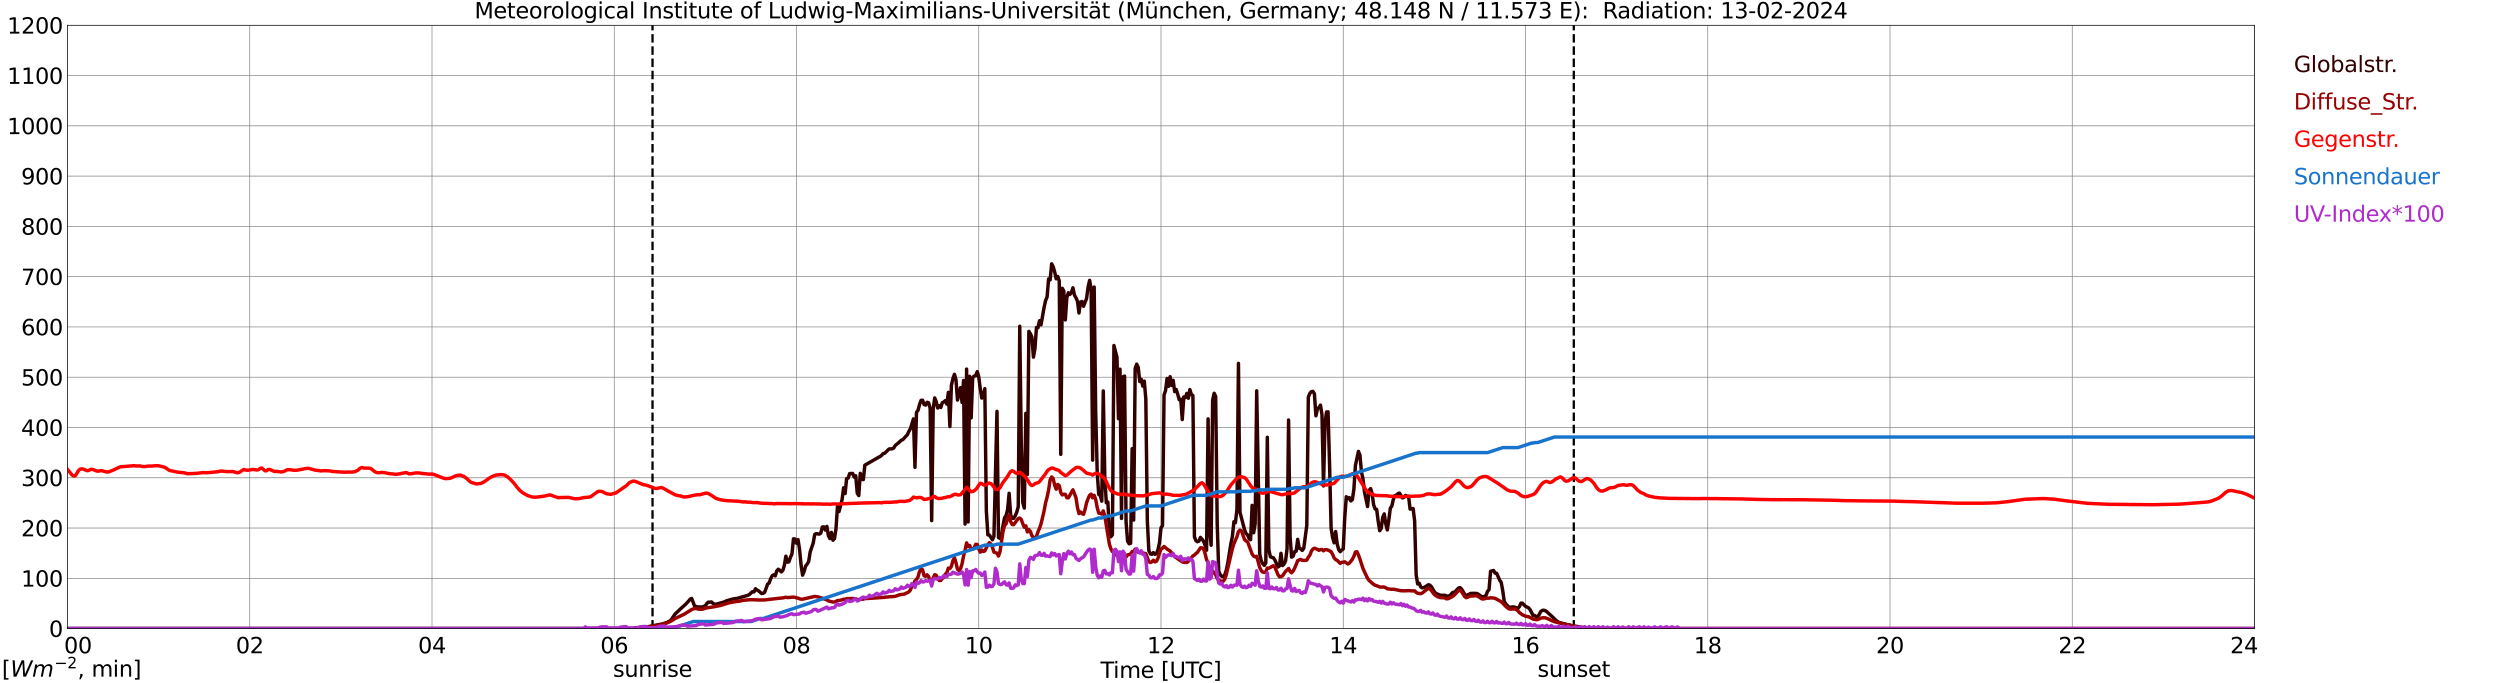 <?xml version="1.0" encoding="utf-8" standalone="no"?>
<!DOCTYPE svg PUBLIC "-//W3C//DTD SVG 1.1//EN"
  "http://www.w3.org/Graphics/SVG/1.1/DTD/svg11.dtd">
<svg xmlns:xlink="http://www.w3.org/1999/xlink" width="1085.4pt" height="296.64pt" viewBox="0 0 1085.4 296.64" xmlns="http://www.w3.org/2000/svg" version="1.1">
 <defs>
  <style type="text/css">*{stroke-linejoin: round; stroke-linecap: butt}</style>
 </defs>
 <g id="figure_1">
  <g id="patch_1">
   <path d="M 0 296.64 
L 1085.4 296.64 
L 1085.4 0 
L 0 0 
z
" style="fill: #ffffff"/>
  </g>
  <g id="axes_1">
   <g id="patch_2">
    <path d="M 29.306 272.909 
L 978.814 272.909 
L 978.814 10.976 
L 29.306 10.976 
z
" style="fill: #ffffff"/>
   </g>
   <g id="patch_3">
    <path d="M 978.814 272.909 
L 978.814 272.909 
L 978.814 10.976 
L 978.814 10.976 
z
" clip-path="url(#p0c9d532dce)" style="fill: #d3d3d3; opacity: 0.25; stroke: #d3d3d3; stroke-linejoin: miter"/>
   </g>
   <g id="matplotlib.axis_1">
    <g id="xtick_1">
     <g id="line2d_1">
      <path d="M 29.306 272.909 
L 29.306 10.976 
" clip-path="url(#p0c9d532dce)" style="fill: none; stroke: #808080; stroke-width: 0.3; stroke-linecap: square"/>
     </g>
     <g id="line2d_2"/>
     <g id="text_1">
      <!--    00 -->
      <g transform="translate(18.733 283.627) scale(0.095 -0.095)">
       <defs>
        <path id="DejaVuSans-20" transform="scale(0.016)"/>
        <path id="DejaVuSans-30" d="M 2034 4250 
Q 1547 4250 1301 3770 
Q 1056 3291 1056 2328 
Q 1056 1369 1301 889 
Q 1547 409 2034 409 
Q 2525 409 2770 889 
Q 3016 1369 3016 2328 
Q 3016 3291 2770 3770 
Q 2525 4250 2034 4250 
z
M 2034 4750 
Q 2819 4750 3233 4129 
Q 3647 3509 3647 2328 
Q 3647 1150 3233 529 
Q 2819 -91 2034 -91 
Q 1250 -91 836 529 
Q 422 1150 422 2328 
Q 422 3509 836 4129 
Q 1250 4750 2034 4750 
z
" transform="scale(0.016)"/>
       </defs>
       <use xlink:href="#DejaVuSans-20"/>
       <use xlink:href="#DejaVuSans-20" transform="translate(31.787 0)"/>
       <use xlink:href="#DejaVuSans-20" transform="translate(63.574 0)"/>
       <use xlink:href="#DejaVuSans-30" transform="translate(95.361 0)"/>
       <use xlink:href="#DejaVuSans-30" transform="translate(158.984 0)"/>
      </g>
     </g>
    </g>
    <g id="xtick_2">
     <g id="line2d_3">
      <path d="M 108.431 272.909 
L 108.431 10.976 
" clip-path="url(#p0c9d532dce)" style="fill: none; stroke: #808080; stroke-width: 0.3; stroke-linecap: square"/>
     </g>
     <g id="line2d_4"/>
     <g id="text_2">
      <!-- 02 -->
      <g transform="translate(102.387 283.627) scale(0.095 -0.095)">
       <defs>
        <path id="DejaVuSans-32" d="M 1228 531 
L 3431 531 
L 3431 0 
L 469 0 
L 469 531 
Q 828 903 1448 1529 
Q 2069 2156 2228 2338 
Q 2531 2678 2651 2914 
Q 2772 3150 2772 3378 
Q 2772 3750 2511 3984 
Q 2250 4219 1831 4219 
Q 1534 4219 1204 4116 
Q 875 4013 500 3803 
L 500 4441 
Q 881 4594 1212 4672 
Q 1544 4750 1819 4750 
Q 2544 4750 2975 4387 
Q 3406 4025 3406 3419 
Q 3406 3131 3298 2873 
Q 3191 2616 2906 2266 
Q 2828 2175 2409 1742 
Q 1991 1309 1228 531 
z
" transform="scale(0.016)"/>
       </defs>
       <use xlink:href="#DejaVuSans-30"/>
       <use xlink:href="#DejaVuSans-32" transform="translate(63.623 0)"/>
      </g>
     </g>
    </g>
    <g id="xtick_3">
     <g id="line2d_5">
      <path d="M 187.557 272.909 
L 187.557 10.976 
" clip-path="url(#p0c9d532dce)" style="fill: none; stroke: #808080; stroke-width: 0.3; stroke-linecap: square"/>
     </g>
     <g id="line2d_6"/>
     <g id="text_3">
      <!-- 04 -->
      <g transform="translate(181.513 283.627) scale(0.095 -0.095)">
       <defs>
        <path id="DejaVuSans-34" d="M 2419 4116 
L 825 1625 
L 2419 1625 
L 2419 4116 
z
M 2253 4666 
L 3047 4666 
L 3047 1625 
L 3713 1625 
L 3713 1100 
L 3047 1100 
L 3047 0 
L 2419 0 
L 2419 1100 
L 313 1100 
L 313 1709 
L 2253 4666 
z
" transform="scale(0.016)"/>
       </defs>
       <use xlink:href="#DejaVuSans-30"/>
       <use xlink:href="#DejaVuSans-34" transform="translate(63.623 0)"/>
      </g>
     </g>
    </g>
    <g id="xtick_4">
     <g id="line2d_7">
      <path d="M 266.683 272.909 
L 266.683 10.976 
" clip-path="url(#p0c9d532dce)" style="fill: none; stroke: #808080; stroke-width: 0.3; stroke-linecap: square"/>
     </g>
     <g id="line2d_8"/>
     <g id="text_4">
      <!-- 06 -->
      <g transform="translate(260.638 283.627) scale(0.095 -0.095)">
       <defs>
        <path id="DejaVuSans-36" d="M 2113 2584 
Q 1688 2584 1439 2293 
Q 1191 2003 1191 1497 
Q 1191 994 1439 701 
Q 1688 409 2113 409 
Q 2538 409 2786 701 
Q 3034 994 3034 1497 
Q 3034 2003 2786 2293 
Q 2538 2584 2113 2584 
z
M 3366 4563 
L 3366 3988 
Q 3128 4100 2886 4159 
Q 2644 4219 2406 4219 
Q 1781 4219 1451 3797 
Q 1122 3375 1075 2522 
Q 1259 2794 1537 2939 
Q 1816 3084 2150 3084 
Q 2853 3084 3261 2657 
Q 3669 2231 3669 1497 
Q 3669 778 3244 343 
Q 2819 -91 2113 -91 
Q 1303 -91 875 529 
Q 447 1150 447 2328 
Q 447 3434 972 4092 
Q 1497 4750 2381 4750 
Q 2619 4750 2861 4703 
Q 3103 4656 3366 4563 
z
" transform="scale(0.016)"/>
       </defs>
       <use xlink:href="#DejaVuSans-30"/>
       <use xlink:href="#DejaVuSans-36" transform="translate(63.623 0)"/>
      </g>
     </g>
    </g>
    <g id="xtick_5">
     <g id="line2d_9">
      <path d="M 345.808 272.909 
L 345.808 10.976 
" clip-path="url(#p0c9d532dce)" style="fill: none; stroke: #808080; stroke-width: 0.3; stroke-linecap: square"/>
     </g>
     <g id="line2d_10"/>
     <g id="text_5">
      <!-- 08 -->
      <g transform="translate(339.764 283.627) scale(0.095 -0.095)">
       <defs>
        <path id="DejaVuSans-38" d="M 2034 2216 
Q 1584 2216 1326 1975 
Q 1069 1734 1069 1313 
Q 1069 891 1326 650 
Q 1584 409 2034 409 
Q 2484 409 2743 651 
Q 3003 894 3003 1313 
Q 3003 1734 2745 1975 
Q 2488 2216 2034 2216 
z
M 1403 2484 
Q 997 2584 770 2862 
Q 544 3141 544 3541 
Q 544 4100 942 4425 
Q 1341 4750 2034 4750 
Q 2731 4750 3128 4425 
Q 3525 4100 3525 3541 
Q 3525 3141 3298 2862 
Q 3072 2584 2669 2484 
Q 3125 2378 3379 2068 
Q 3634 1759 3634 1313 
Q 3634 634 3220 271 
Q 2806 -91 2034 -91 
Q 1263 -91 848 271 
Q 434 634 434 1313 
Q 434 1759 690 2068 
Q 947 2378 1403 2484 
z
M 1172 3481 
Q 1172 3119 1398 2916 
Q 1625 2713 2034 2713 
Q 2441 2713 2670 2916 
Q 2900 3119 2900 3481 
Q 2900 3844 2670 4047 
Q 2441 4250 2034 4250 
Q 1625 4250 1398 4047 
Q 1172 3844 1172 3481 
z
" transform="scale(0.016)"/>
       </defs>
       <use xlink:href="#DejaVuSans-30"/>
       <use xlink:href="#DejaVuSans-38" transform="translate(63.623 0)"/>
      </g>
     </g>
    </g>
    <g id="xtick_6">
     <g id="line2d_11">
      <path d="M 424.934 272.909 
L 424.934 10.976 
" clip-path="url(#p0c9d532dce)" style="fill: none; stroke: #808080; stroke-width: 0.3; stroke-linecap: square"/>
     </g>
     <g id="line2d_12"/>
     <g id="text_6">
      <!-- 10 -->
      <g transform="translate(418.89 283.627) scale(0.095 -0.095)">
       <defs>
        <path id="DejaVuSans-31" d="M 794 531 
L 1825 531 
L 1825 4091 
L 703 3866 
L 703 4441 
L 1819 4666 
L 2450 4666 
L 2450 531 
L 3481 531 
L 3481 0 
L 794 0 
L 794 531 
z
" transform="scale(0.016)"/>
       </defs>
       <use xlink:href="#DejaVuSans-31"/>
       <use xlink:href="#DejaVuSans-30" transform="translate(63.623 0)"/>
      </g>
     </g>
    </g>
    <g id="xtick_7">
     <g id="line2d_13">
      <path d="M 504.06 272.909 
L 504.06 10.976 
" clip-path="url(#p0c9d532dce)" style="fill: none; stroke: #808080; stroke-width: 0.3; stroke-linecap: square"/>
     </g>
     <g id="line2d_14"/>
     <g id="text_7">
      <!-- 12 -->
      <g transform="translate(498.015 283.627) scale(0.095 -0.095)">
       <use xlink:href="#DejaVuSans-31"/>
       <use xlink:href="#DejaVuSans-32" transform="translate(63.623 0)"/>
      </g>
     </g>
    </g>
    <g id="xtick_8">
     <g id="line2d_15">
      <path d="M 583.185 272.909 
L 583.185 10.976 
" clip-path="url(#p0c9d532dce)" style="fill: none; stroke: #808080; stroke-width: 0.3; stroke-linecap: square"/>
     </g>
     <g id="line2d_16"/>
     <g id="text_8">
      <!-- 14 -->
      <g transform="translate(577.141 283.627) scale(0.095 -0.095)">
       <use xlink:href="#DejaVuSans-31"/>
       <use xlink:href="#DejaVuSans-34" transform="translate(63.623 0)"/>
      </g>
     </g>
    </g>
    <g id="xtick_9">
     <g id="line2d_17">
      <path d="M 662.311 272.909 
L 662.311 10.976 
" clip-path="url(#p0c9d532dce)" style="fill: none; stroke: #808080; stroke-width: 0.3; stroke-linecap: square"/>
     </g>
     <g id="line2d_18"/>
     <g id="text_9">
      <!-- 16 -->
      <g transform="translate(656.267 283.627) scale(0.095 -0.095)">
       <use xlink:href="#DejaVuSans-31"/>
       <use xlink:href="#DejaVuSans-36" transform="translate(63.623 0)"/>
      </g>
     </g>
    </g>
    <g id="xtick_10">
     <g id="line2d_19">
      <path d="M 741.437 272.909 
L 741.437 10.976 
" clip-path="url(#p0c9d532dce)" style="fill: none; stroke: #808080; stroke-width: 0.3; stroke-linecap: square"/>
     </g>
     <g id="line2d_20"/>
     <g id="text_10">
      <!-- 18 -->
      <g transform="translate(735.392 283.627) scale(0.095 -0.095)">
       <use xlink:href="#DejaVuSans-31"/>
       <use xlink:href="#DejaVuSans-38" transform="translate(63.623 0)"/>
      </g>
     </g>
    </g>
    <g id="xtick_11">
     <g id="line2d_21">
      <path d="M 820.562 272.909 
L 820.562 10.976 
" clip-path="url(#p0c9d532dce)" style="fill: none; stroke: #808080; stroke-width: 0.3; stroke-linecap: square"/>
     </g>
     <g id="line2d_22"/>
     <g id="text_11">
      <!-- 20 -->
      <g transform="translate(814.518 283.627) scale(0.095 -0.095)">
       <use xlink:href="#DejaVuSans-32"/>
       <use xlink:href="#DejaVuSans-30" transform="translate(63.623 0)"/>
      </g>
     </g>
    </g>
    <g id="xtick_12">
     <g id="line2d_23">
      <path d="M 899.688 272.909 
L 899.688 10.976 
" clip-path="url(#p0c9d532dce)" style="fill: none; stroke: #808080; stroke-width: 0.3; stroke-linecap: square"/>
     </g>
     <g id="line2d_24"/>
     <g id="text_12">
      <!-- 22 -->
      <g transform="translate(893.644 283.627) scale(0.095 -0.095)">
       <use xlink:href="#DejaVuSans-32"/>
       <use xlink:href="#DejaVuSans-32" transform="translate(63.623 0)"/>
      </g>
     </g>
    </g>
    <g id="xtick_13">
     <g id="line2d_25">
      <path d="M 978.814 272.909 
L 978.814 10.976 
" clip-path="url(#p0c9d532dce)" style="fill: none; stroke: #808080; stroke-width: 0.3; stroke-linecap: square"/>
     </g>
     <g id="line2d_26"/>
     <g id="text_13">
      <!-- 24    -->
      <g transform="translate(968.241 283.627) scale(0.095 -0.095)">
       <use xlink:href="#DejaVuSans-32"/>
       <use xlink:href="#DejaVuSans-34" transform="translate(63.623 0)"/>
       <use xlink:href="#DejaVuSans-20" transform="translate(127.246 0)"/>
       <use xlink:href="#DejaVuSans-20" transform="translate(159.033 0)"/>
       <use xlink:href="#DejaVuSans-20" transform="translate(190.82 0)"/>
      </g>
     </g>
    </g>
    <g id="text_14">
     <!-- Time [UTC] -->
     <g transform="translate(477.806 294.322) scale(0.095 -0.095)">
      <defs>
       <path id="DejaVuSans-54" d="M -19 4666 
L 3928 4666 
L 3928 4134 
L 2272 4134 
L 2272 0 
L 1638 0 
L 1638 4134 
L -19 4134 
L -19 4666 
z
" transform="scale(0.016)"/>
       <path id="DejaVuSans-69" d="M 603 3500 
L 1178 3500 
L 1178 0 
L 603 0 
L 603 3500 
z
M 603 4863 
L 1178 4863 
L 1178 4134 
L 603 4134 
L 603 4863 
z
" transform="scale(0.016)"/>
       <path id="DejaVuSans-6d" d="M 3328 2828 
Q 3544 3216 3844 3400 
Q 4144 3584 4550 3584 
Q 5097 3584 5394 3201 
Q 5691 2819 5691 2113 
L 5691 0 
L 5113 0 
L 5113 2094 
Q 5113 2597 4934 2840 
Q 4756 3084 4391 3084 
Q 3944 3084 3684 2787 
Q 3425 2491 3425 1978 
L 3425 0 
L 2847 0 
L 2847 2094 
Q 2847 2600 2669 2842 
Q 2491 3084 2119 3084 
Q 1678 3084 1418 2786 
Q 1159 2488 1159 1978 
L 1159 0 
L 581 0 
L 581 3500 
L 1159 3500 
L 1159 2956 
Q 1356 3278 1631 3431 
Q 1906 3584 2284 3584 
Q 2666 3584 2933 3390 
Q 3200 3197 3328 2828 
z
" transform="scale(0.016)"/>
       <path id="DejaVuSans-65" d="M 3597 1894 
L 3597 1613 
L 953 1613 
Q 991 1019 1311 708 
Q 1631 397 2203 397 
Q 2534 397 2845 478 
Q 3156 559 3463 722 
L 3463 178 
Q 3153 47 2828 -22 
Q 2503 -91 2169 -91 
Q 1331 -91 842 396 
Q 353 884 353 1716 
Q 353 2575 817 3079 
Q 1281 3584 2069 3584 
Q 2775 3584 3186 3129 
Q 3597 2675 3597 1894 
z
M 3022 2063 
Q 3016 2534 2758 2815 
Q 2500 3097 2075 3097 
Q 1594 3097 1305 2825 
Q 1016 2553 972 2059 
L 3022 2063 
z
" transform="scale(0.016)"/>
       <path id="DejaVuSans-5b" d="M 550 4863 
L 1875 4863 
L 1875 4416 
L 1125 4416 
L 1125 -397 
L 1875 -397 
L 1875 -844 
L 550 -844 
L 550 4863 
z
" transform="scale(0.016)"/>
       <path id="DejaVuSans-55" d="M 556 4666 
L 1191 4666 
L 1191 1831 
Q 1191 1081 1462 751 
Q 1734 422 2344 422 
Q 2950 422 3222 751 
Q 3494 1081 3494 1831 
L 3494 4666 
L 4128 4666 
L 4128 1753 
Q 4128 841 3676 375 
Q 3225 -91 2344 -91 
Q 1459 -91 1007 375 
Q 556 841 556 1753 
L 556 4666 
z
" transform="scale(0.016)"/>
       <path id="DejaVuSans-43" d="M 4122 4306 
L 4122 3641 
Q 3803 3938 3442 4084 
Q 3081 4231 2675 4231 
Q 1875 4231 1450 3742 
Q 1025 3253 1025 2328 
Q 1025 1406 1450 917 
Q 1875 428 2675 428 
Q 3081 428 3442 575 
Q 3803 722 4122 1019 
L 4122 359 
Q 3791 134 3420 21 
Q 3050 -91 2638 -91 
Q 1578 -91 968 557 
Q 359 1206 359 2328 
Q 359 3453 968 4101 
Q 1578 4750 2638 4750 
Q 3056 4750 3426 4639 
Q 3797 4528 4122 4306 
z
" transform="scale(0.016)"/>
       <path id="DejaVuSans-5d" d="M 1947 4863 
L 1947 -844 
L 622 -844 
L 622 -397 
L 1369 -397 
L 1369 4416 
L 622 4416 
L 622 4863 
L 1947 4863 
z
" transform="scale(0.016)"/>
      </defs>
      <use xlink:href="#DejaVuSans-54"/>
      <use xlink:href="#DejaVuSans-69" transform="translate(57.959 0)"/>
      <use xlink:href="#DejaVuSans-6d" transform="translate(85.742 0)"/>
      <use xlink:href="#DejaVuSans-65" transform="translate(183.154 0)"/>
      <use xlink:href="#DejaVuSans-20" transform="translate(244.678 0)"/>
      <use xlink:href="#DejaVuSans-5b" transform="translate(276.465 0)"/>
      <use xlink:href="#DejaVuSans-55" transform="translate(315.479 0)"/>
      <use xlink:href="#DejaVuSans-54" transform="translate(388.672 0)"/>
      <use xlink:href="#DejaVuSans-43" transform="translate(443.881 0)"/>
      <use xlink:href="#DejaVuSans-5d" transform="translate(513.705 0)"/>
     </g>
    </g>
   </g>
   <g id="matplotlib.axis_2">
    <g id="ytick_1">
     <g id="line2d_27">
      <path d="M 29.306 272.909 
L 978.814 272.909 
" clip-path="url(#p0c9d532dce)" style="fill: none; stroke: #808080; stroke-width: 0.3; stroke-linecap: square"/>
     </g>
     <g id="line2d_28"/>
     <g id="text_15">
      <!-- 0 -->
      <g transform="translate(21.261 276.518) scale(0.095 -0.095)">
       <use xlink:href="#DejaVuSans-30"/>
      </g>
     </g>
    </g>
    <g id="ytick_2">
     <g id="line2d_29">
      <path d="M 29.306 251.081 
L 978.814 251.081 
" clip-path="url(#p0c9d532dce)" style="fill: none; stroke: #808080; stroke-width: 0.3; stroke-linecap: square"/>
     </g>
     <g id="line2d_30"/>
     <g id="text_16">
      <!-- 100 -->
      <g transform="translate(9.173 254.69) scale(0.095 -0.095)">
       <use xlink:href="#DejaVuSans-31"/>
       <use xlink:href="#DejaVuSans-30" transform="translate(63.623 0)"/>
       <use xlink:href="#DejaVuSans-30" transform="translate(127.246 0)"/>
      </g>
     </g>
    </g>
    <g id="ytick_3">
     <g id="line2d_31">
      <path d="M 29.306 229.253 
L 978.814 229.253 
" clip-path="url(#p0c9d532dce)" style="fill: none; stroke: #808080; stroke-width: 0.3; stroke-linecap: square"/>
     </g>
     <g id="line2d_32"/>
     <g id="text_17">
      <!-- 200 -->
      <g transform="translate(9.173 232.863) scale(0.095 -0.095)">
       <use xlink:href="#DejaVuSans-32"/>
       <use xlink:href="#DejaVuSans-30" transform="translate(63.623 0)"/>
       <use xlink:href="#DejaVuSans-30" transform="translate(127.246 0)"/>
      </g>
     </g>
    </g>
    <g id="ytick_4">
     <g id="line2d_33">
      <path d="M 29.306 207.426 
L 978.814 207.426 
" clip-path="url(#p0c9d532dce)" style="fill: none; stroke: #808080; stroke-width: 0.3; stroke-linecap: square"/>
     </g>
     <g id="line2d_34"/>
     <g id="text_18">
      <!-- 300 -->
      <g transform="translate(9.173 211.035) scale(0.095 -0.095)">
       <defs>
        <path id="DejaVuSans-33" d="M 2597 2516 
Q 3050 2419 3304 2112 
Q 3559 1806 3559 1356 
Q 3559 666 3084 287 
Q 2609 -91 1734 -91 
Q 1441 -91 1130 -33 
Q 819 25 488 141 
L 488 750 
Q 750 597 1062 519 
Q 1375 441 1716 441 
Q 2309 441 2620 675 
Q 2931 909 2931 1356 
Q 2931 1769 2642 2001 
Q 2353 2234 1838 2234 
L 1294 2234 
L 1294 2753 
L 1863 2753 
Q 2328 2753 2575 2939 
Q 2822 3125 2822 3475 
Q 2822 3834 2567 4026 
Q 2313 4219 1838 4219 
Q 1578 4219 1281 4162 
Q 984 4106 628 3988 
L 628 4550 
Q 988 4650 1302 4700 
Q 1616 4750 1894 4750 
Q 2613 4750 3031 4423 
Q 3450 4097 3450 3541 
Q 3450 3153 3228 2886 
Q 3006 2619 2597 2516 
z
" transform="scale(0.016)"/>
       </defs>
       <use xlink:href="#DejaVuSans-33"/>
       <use xlink:href="#DejaVuSans-30" transform="translate(63.623 0)"/>
       <use xlink:href="#DejaVuSans-30" transform="translate(127.246 0)"/>
      </g>
     </g>
    </g>
    <g id="ytick_5">
     <g id="line2d_35">
      <path d="M 29.306 185.598 
L 978.814 185.598 
" clip-path="url(#p0c9d532dce)" style="fill: none; stroke: #808080; stroke-width: 0.3; stroke-linecap: square"/>
     </g>
     <g id="line2d_36"/>
     <g id="text_19">
      <!-- 400 -->
      <g transform="translate(9.173 189.207) scale(0.095 -0.095)">
       <use xlink:href="#DejaVuSans-34"/>
       <use xlink:href="#DejaVuSans-30" transform="translate(63.623 0)"/>
       <use xlink:href="#DejaVuSans-30" transform="translate(127.246 0)"/>
      </g>
     </g>
    </g>
    <g id="ytick_6">
     <g id="line2d_37">
      <path d="M 29.306 163.77 
L 978.814 163.77 
" clip-path="url(#p0c9d532dce)" style="fill: none; stroke: #808080; stroke-width: 0.3; stroke-linecap: square"/>
     </g>
     <g id="line2d_38"/>
     <g id="text_20">
      <!-- 500 -->
      <g transform="translate(9.173 167.379) scale(0.095 -0.095)">
       <defs>
        <path id="DejaVuSans-35" d="M 691 4666 
L 3169 4666 
L 3169 4134 
L 1269 4134 
L 1269 2991 
Q 1406 3038 1543 3061 
Q 1681 3084 1819 3084 
Q 2600 3084 3056 2656 
Q 3513 2228 3513 1497 
Q 3513 744 3044 326 
Q 2575 -91 1722 -91 
Q 1428 -91 1123 -41 
Q 819 9 494 109 
L 494 744 
Q 775 591 1075 516 
Q 1375 441 1709 441 
Q 2250 441 2565 725 
Q 2881 1009 2881 1497 
Q 2881 1984 2565 2268 
Q 2250 2553 1709 2553 
Q 1456 2553 1204 2497 
Q 953 2441 691 2322 
L 691 4666 
z
" transform="scale(0.016)"/>
       </defs>
       <use xlink:href="#DejaVuSans-35"/>
       <use xlink:href="#DejaVuSans-30" transform="translate(63.623 0)"/>
       <use xlink:href="#DejaVuSans-30" transform="translate(127.246 0)"/>
      </g>
     </g>
    </g>
    <g id="ytick_7">
     <g id="line2d_39">
      <path d="M 29.306 141.942 
L 978.814 141.942 
" clip-path="url(#p0c9d532dce)" style="fill: none; stroke: #808080; stroke-width: 0.3; stroke-linecap: square"/>
     </g>
     <g id="line2d_40"/>
     <g id="text_21">
      <!-- 600 -->
      <g transform="translate(9.173 145.551) scale(0.095 -0.095)">
       <use xlink:href="#DejaVuSans-36"/>
       <use xlink:href="#DejaVuSans-30" transform="translate(63.623 0)"/>
       <use xlink:href="#DejaVuSans-30" transform="translate(127.246 0)"/>
      </g>
     </g>
    </g>
    <g id="ytick_8">
     <g id="line2d_41">
      <path d="M 29.306 120.114 
L 978.814 120.114 
" clip-path="url(#p0c9d532dce)" style="fill: none; stroke: #808080; stroke-width: 0.3; stroke-linecap: square"/>
     </g>
     <g id="line2d_42"/>
     <g id="text_22">
      <!-- 700 -->
      <g transform="translate(9.173 123.724) scale(0.095 -0.095)">
       <defs>
        <path id="DejaVuSans-37" d="M 525 4666 
L 3525 4666 
L 3525 4397 
L 1831 0 
L 1172 0 
L 2766 4134 
L 525 4134 
L 525 4666 
z
" transform="scale(0.016)"/>
       </defs>
       <use xlink:href="#DejaVuSans-37"/>
       <use xlink:href="#DejaVuSans-30" transform="translate(63.623 0)"/>
       <use xlink:href="#DejaVuSans-30" transform="translate(127.246 0)"/>
      </g>
     </g>
    </g>
    <g id="ytick_9">
     <g id="line2d_43">
      <path d="M 29.306 98.287 
L 978.814 98.287 
" clip-path="url(#p0c9d532dce)" style="fill: none; stroke: #808080; stroke-width: 0.3; stroke-linecap: square"/>
     </g>
     <g id="line2d_44"/>
     <g id="text_23">
      <!-- 800 -->
      <g transform="translate(9.173 101.896) scale(0.095 -0.095)">
       <use xlink:href="#DejaVuSans-38"/>
       <use xlink:href="#DejaVuSans-30" transform="translate(63.623 0)"/>
       <use xlink:href="#DejaVuSans-30" transform="translate(127.246 0)"/>
      </g>
     </g>
    </g>
    <g id="ytick_10">
     <g id="line2d_45">
      <path d="M 29.306 76.459 
L 978.814 76.459 
" clip-path="url(#p0c9d532dce)" style="fill: none; stroke: #808080; stroke-width: 0.3; stroke-linecap: square"/>
     </g>
     <g id="line2d_46"/>
     <g id="text_24">
      <!-- 900 -->
      <g transform="translate(9.173 80.068) scale(0.095 -0.095)">
       <defs>
        <path id="DejaVuSans-39" d="M 703 97 
L 703 672 
Q 941 559 1184 500 
Q 1428 441 1663 441 
Q 2288 441 2617 861 
Q 2947 1281 2994 2138 
Q 2813 1869 2534 1725 
Q 2256 1581 1919 1581 
Q 1219 1581 811 2004 
Q 403 2428 403 3163 
Q 403 3881 828 4315 
Q 1253 4750 1959 4750 
Q 2769 4750 3195 4129 
Q 3622 3509 3622 2328 
Q 3622 1225 3098 567 
Q 2575 -91 1691 -91 
Q 1453 -91 1209 -44 
Q 966 3 703 97 
z
M 1959 2075 
Q 2384 2075 2632 2365 
Q 2881 2656 2881 3163 
Q 2881 3666 2632 3958 
Q 2384 4250 1959 4250 
Q 1534 4250 1286 3958 
Q 1038 3666 1038 3163 
Q 1038 2656 1286 2365 
Q 1534 2075 1959 2075 
z
" transform="scale(0.016)"/>
       </defs>
       <use xlink:href="#DejaVuSans-39"/>
       <use xlink:href="#DejaVuSans-30" transform="translate(63.623 0)"/>
       <use xlink:href="#DejaVuSans-30" transform="translate(127.246 0)"/>
      </g>
     </g>
    </g>
    <g id="ytick_11">
     <g id="line2d_47">
      <path d="M 29.306 54.631 
L 978.814 54.631 
" clip-path="url(#p0c9d532dce)" style="fill: none; stroke: #808080; stroke-width: 0.3; stroke-linecap: square"/>
     </g>
     <g id="line2d_48"/>
     <g id="text_25">
      <!-- 1000 -->
      <g transform="translate(3.128 58.24) scale(0.095 -0.095)">
       <use xlink:href="#DejaVuSans-31"/>
       <use xlink:href="#DejaVuSans-30" transform="translate(63.623 0)"/>
       <use xlink:href="#DejaVuSans-30" transform="translate(127.246 0)"/>
       <use xlink:href="#DejaVuSans-30" transform="translate(190.869 0)"/>
      </g>
     </g>
    </g>
    <g id="ytick_12">
     <g id="line2d_49">
      <path d="M 29.306 32.803 
L 978.814 32.803 
" clip-path="url(#p0c9d532dce)" style="fill: none; stroke: #808080; stroke-width: 0.3; stroke-linecap: square"/>
     </g>
     <g id="line2d_50"/>
     <g id="text_26">
      <!-- 1100 -->
      <g transform="translate(3.128 36.413) scale(0.095 -0.095)">
       <use xlink:href="#DejaVuSans-31"/>
       <use xlink:href="#DejaVuSans-31" transform="translate(63.623 0)"/>
       <use xlink:href="#DejaVuSans-30" transform="translate(127.246 0)"/>
       <use xlink:href="#DejaVuSans-30" transform="translate(190.869 0)"/>
      </g>
     </g>
    </g>
    <g id="ytick_13">
     <g id="line2d_51">
      <path d="M 29.306 10.976 
L 978.814 10.976 
" clip-path="url(#p0c9d532dce)" style="fill: none; stroke: #808080; stroke-width: 0.3; stroke-linecap: square"/>
     </g>
     <g id="line2d_52"/>
     <g id="text_27">
      <!-- 1200 -->
      <g transform="translate(3.128 14.585) scale(0.095 -0.095)">
       <use xlink:href="#DejaVuSans-31"/>
       <use xlink:href="#DejaVuSans-32" transform="translate(63.623 0)"/>
       <use xlink:href="#DejaVuSans-30" transform="translate(127.246 0)"/>
       <use xlink:href="#DejaVuSans-30" transform="translate(190.869 0)"/>
      </g>
     </g>
    </g>
   </g>
   <g id="line2d_53">
    <path d="M 283.299 272.909 
L 283.299 10.976 
" clip-path="url(#p0c9d532dce)" style="fill: none; stroke-dasharray: 3.7,1.6; stroke-dashoffset: 0; stroke: #000000"/>
   </g>
   <g id="line2d_54">
    <path d="M 683.279 272.909 
L 683.279 10.976 
" clip-path="url(#p0c9d532dce)" style="fill: none; stroke-dasharray: 3.7,1.6; stroke-dashoffset: 0; stroke: #000000"/>
   </g>
   <g id="line2d_55">
    <path d="M 29.306 272.909 
L 275.255 272.909 
L 275.914 272.505 
L 279.87 272.37 
L 287.783 270.85 
L 289.761 270.176 
L 291.08 269.434 
L 291.739 268.622 
L 293.058 266.631 
L 295.696 264.132 
L 297.674 262.359 
L 298.992 260.925 
L 299.652 260.116 
L 300.311 259.827 
L 301.63 263.305 
L 302.289 263.305 
L 302.949 263.508 
L 304.267 263.543 
L 304.927 263.508 
L 306.246 262.984 
L 306.905 261.988 
L 307.564 261.397 
L 308.224 261.465 
L 308.883 261.329 
L 309.543 261.956 
L 310.202 262.292 
L 310.861 262.327 
L 314.158 261.432 
L 315.477 260.84 
L 317.455 260.249 
L 318.774 259.945 
L 320.093 259.795 
L 321.411 259.389 
L 324.708 258.476 
L 325.368 258.088 
L 326.686 256.874 
L 327.346 256.992 
L 328.005 255.623 
L 328.665 256.165 
L 329.324 256.518 
L 330.643 257.666 
L 331.302 257.581 
L 331.961 257.195 
L 333.28 253.565 
L 333.94 253.109 
L 334.599 251.234 
L 335.258 249.968 
L 335.918 249.564 
L 336.577 250.02 
L 337.236 247.892 
L 337.896 247.132 
L 338.555 247.606 
L 339.215 248.298 
L 339.874 247.639 
L 340.533 245.495 
L 341.193 241.462 
L 341.852 244.077 
L 342.512 243.926 
L 343.171 241.968 
L 343.83 240.567 
L 344.49 233.931 
L 345.149 234.016 
L 345.808 235.839 
L 346.468 234.287 
L 347.127 238.438 
L 347.787 245.225 
L 348.446 249.715 
L 349.105 248.145 
L 349.765 245.766 
L 350.424 244.939 
L 351.083 243.841 
L 351.743 239.637 
L 353.062 235.771 
L 353.721 232.008 
L 354.38 231.702 
L 355.699 231.888 
L 356.359 231.449 
L 357.018 228.817 
L 357.677 228.749 
L 358.337 230.133 
L 358.996 228.546 
L 359.655 232.565 
L 360.315 233.831 
L 360.974 231.128 
L 361.634 234.555 
L 362.293 233.848 
L 362.952 229.576 
L 363.612 219.852 
L 364.271 222.098 
L 365.59 216.949 
L 366.249 211.767 
L 366.909 214.282 
L 367.568 207.816 
L 368.227 207.578 
L 368.887 205.605 
L 370.206 205.553 
L 370.865 207.124 
L 371.524 206.566 
L 372.184 214.129 
L 372.843 215.159 
L 373.502 205.502 
L 374.162 208.052 
L 374.821 208.238 
L 375.481 201.958 
L 381.415 198.548 
L 382.074 198.227 
L 382.734 197.721 
L 383.393 196.944 
L 384.053 196.826 
L 386.031 194.901 
L 387.349 194.868 
L 388.009 194.547 
L 388.668 193.416 
L 389.987 192.351 
L 391.306 191.138 
L 391.965 190.867 
L 393.943 188.723 
L 394.603 187.272 
L 395.262 186.139 
L 396.581 181.87 
L 397.24 202.885 
L 397.899 179.017 
L 398.559 178.154 
L 399.218 175.673 
L 399.878 173.833 
L 400.537 173.75 
L 401.196 175.605 
L 401.856 175.876 
L 402.515 174.66 
L 403.175 174.898 
L 403.834 177.26 
L 404.493 226.032 
L 405.153 177.615 
L 405.812 172.77 
L 406.471 174.407 
L 407.131 177.142 
L 407.79 176.146 
L 408.45 176.923 
L 409.109 174.83 
L 409.768 174.525 
L 410.428 173.918 
L 411.087 175.454 
L 411.746 170.338 
L 412.406 185.179 
L 413.065 167.267 
L 413.725 164.364 
L 414.384 162.506 
L 415.043 164.885 
L 415.703 173.682 
L 417.022 168.297 
L 417.681 174.71 
L 418.34 165.206 
L 419 227.516 
L 419.659 160.243 
L 420.318 226.606 
L 420.978 163.384 
L 421.637 181.446 
L 422.297 164.008 
L 422.956 163.248 
L 423.615 163.098 
L 424.275 161.358 
L 424.934 163.637 
L 425.593 168.769 
L 426.253 172.837 
L 426.912 171.925 
L 427.572 168.751 
L 428.231 221.86 
L 428.89 232.209 
L 429.55 232.276 
L 430.869 234.354 
L 431.528 232.833 
L 432.847 178.593 
L 433.506 233.392 
L 434.165 233.763 
L 434.825 232.597 
L 435.484 228.057 
L 436.144 224.781 
L 436.803 223.836 
L 437.462 221.203 
L 438.122 214.179 
L 438.781 223.515 
L 439.44 225.034 
L 440.1 225.051 
L 440.759 223.953 
L 441.419 222.402 
L 442.078 220.02 
L 442.737 141.656 
L 443.397 192.91 
L 444.056 218.232 
L 444.716 220.594 
L 445.375 179.455 
L 446.034 206.044 
L 446.694 143.87 
L 447.353 144.915 
L 448.012 146.367 
L 448.672 155.043 
L 449.331 151.381 
L 449.991 142.198 
L 450.65 142.283 
L 451.309 139.242 
L 451.969 141.032 
L 453.287 133.536 
L 453.947 130.498 
L 454.606 128.929 
L 455.266 121.079 
L 455.925 121.535 
L 456.584 114.546 
L 457.244 115.762 
L 457.903 118.109 
L 458.563 121.044 
L 459.222 120.049 
L 459.881 121.889 
L 460.541 197.265 
L 461.2 125.163 
L 461.859 126.379 
L 462.519 138.889 
L 463.178 129.164 
L 463.838 127.088 
L 464.497 127.848 
L 465.156 127.003 
L 465.816 124.945 
L 466.475 128.101 
L 467.134 129.3 
L 467.794 130.801 
L 468.453 135.883 
L 469.113 131.14 
L 469.772 130.904 
L 470.431 132.962 
L 471.75 129.57 
L 472.409 124.607 
L 473.069 121.721 
L 473.728 125.534 
L 474.388 199.764 
L 475.047 124.624 
L 475.706 178.458 
L 476.366 205.166 
L 477.025 214.653 
L 477.685 215.041 
L 478.344 217.573 
L 479.003 169.731 
L 479.663 207.663 
L 480.322 218.283 
L 480.981 217.962 
L 481.641 230.083 
L 482.3 233.036 
L 482.96 232.176 
L 483.619 150.014 
L 484.938 155.078 
L 485.597 181.784 
L 486.256 160.295 
L 486.916 225.086 
L 487.575 163.587 
L 488.235 163.283 
L 488.894 226.538 
L 489.553 234.926 
L 490.213 236.092 
L 490.872 235.889 
L 491.532 194.8 
L 492.191 225.778 
L 492.85 159.957 
L 493.51 158.099 
L 494.169 159.518 
L 494.828 165.645 
L 495.488 164.667 
L 496.147 167.62 
L 496.807 165.477 
L 497.466 173.191 
L 498.125 226.167 
L 498.785 239.115 
L 499.444 240.464 
L 500.103 240.667 
L 500.763 239.925 
L 501.422 240.667 
L 502.082 240.381 
L 502.741 238.709 
L 503.4 235.653 
L 504.06 229.17 
L 504.719 228.208 
L 505.379 171.538 
L 506.038 169.546 
L 506.697 164.346 
L 507.357 167.756 
L 508.016 163.552 
L 508.675 167.334 
L 509.335 165.123 
L 509.994 170.017 
L 510.654 169.107 
L 511.313 171.115 
L 511.972 173.529 
L 512.632 173.326 
L 513.291 182.138 
L 513.95 172.331 
L 514.61 172.634 
L 515.269 170.794 
L 515.929 172.905 
L 516.588 169.14 
L 517.247 171.301 
L 517.907 171.707 
L 518.566 233.071 
L 519.226 234.741 
L 519.885 235.197 
L 520.544 234.911 
L 521.204 233.324 
L 522.522 234.911 
L 523.182 236.683 
L 523.841 238.877 
L 524.501 181.87 
L 525.16 230.471 
L 525.819 236.716 
L 526.479 173.697 
L 527.138 170.744 
L 527.797 172.145 
L 528.457 227.28 
L 529.116 247.977 
L 529.776 249.547 
L 530.435 250.221 
L 531.094 250.341 
L 531.754 249.581 
L 532.413 247.538 
L 533.073 244.347 
L 534.391 236.074 
L 535.051 232.885 
L 535.71 226.503 
L 536.369 226.909 
L 537.029 221.168 
L 537.688 157.763 
L 538.348 222.419 
L 540.326 229.98 
L 540.985 231.619 
L 541.644 232.226 
L 542.304 233.848 
L 542.963 234.32 
L 543.623 219.413 
L 544.282 231.299 
L 544.941 227.348 
L 545.601 169.681 
L 546.919 240.532 
L 547.579 243.487 
L 548.238 244.701 
L 548.898 245.46 
L 549.557 244.415 
L 550.216 189.854 
L 550.876 238.624 
L 551.535 241.715 
L 552.195 242.018 
L 552.854 242.169 
L 553.513 243.166 
L 554.832 246.17 
L 555.491 245.698 
L 556.151 240.228 
L 556.81 245.546 
L 557.47 244.904 
L 558.129 243.62 
L 558.788 238.235 
L 559.448 182.341 
L 560.107 233.139 
L 560.766 241.9 
L 561.426 241.477 
L 562.085 239.486 
L 562.745 239.301 
L 563.404 234.167 
L 564.063 238.05 
L 564.723 238.27 
L 565.382 238.98 
L 566.042 238.035 
L 567.36 228.107 
L 568.02 172.416 
L 568.679 170.777 
L 569.338 170.052 
L 569.998 169.917 
L 570.657 170.93 
L 571.317 180.518 
L 571.976 177.548 
L 572.635 176.956 
L 573.295 175.893 
L 573.954 180.097 
L 574.613 210.973 
L 575.273 183.574 
L 575.932 178.864 
L 576.592 178.796 
L 577.251 202.025 
L 577.91 229.238 
L 578.57 233.442 
L 579.229 235.653 
L 579.889 230.792 
L 580.548 236.142 
L 581.207 238.641 
L 581.867 239.519 
L 582.526 238.794 
L 583.185 238.303 
L 583.845 224.595 
L 584.504 215.665 
L 585.164 216.543 
L 585.823 216.019 
L 586.482 217.473 
L 587.142 216.914 
L 587.801 212.391 
L 588.46 202.143 
L 589.779 195.966 
L 590.439 197.618 
L 591.098 205.046 
L 591.757 207.917 
L 592.417 213.708 
L 593.736 219.92 
L 594.395 212.898 
L 595.054 212.138 
L 595.714 214.299 
L 596.373 219.178 
L 597.032 220.967 
L 597.692 221.168 
L 598.351 226.267 
L 599.011 230.404 
L 599.67 229.424 
L 600.329 224.613 
L 600.989 223.111 
L 601.648 227.448 
L 602.307 230.065 
L 602.967 225.761 
L 603.626 220.662 
L 604.286 219.649 
L 604.945 216.746 
L 605.604 215.159 
L 606.264 215.024 
L 606.923 214.332 
L 607.582 214.079 
L 608.901 216.172 
L 609.561 215.901 
L 610.22 215.109 
L 610.879 215.447 
L 611.539 215.447 
L 612.198 221.018 
L 613.517 220.797 
L 614.176 226.114 
L 614.836 249.614 
L 615.495 253.53 
L 616.154 253.209 
L 616.814 254.796 
L 617.473 255.235 
L 618.133 255.102 
L 618.792 254.763 
L 620.111 253.886 
L 620.77 254.021 
L 621.429 254.696 
L 622.748 256.942 
L 623.408 257.634 
L 625.386 258.444 
L 627.364 258.444 
L 628.023 258.797 
L 628.683 258.815 
L 629.342 258.647 
L 630.001 258.055 
L 630.661 257.263 
L 631.32 257.16 
L 631.98 256.636 
L 633.298 255.252 
L 633.958 255.152 
L 634.617 255.844 
L 635.936 258.088 
L 636.595 258.579 
L 638.573 257.634 
L 639.892 257.599 
L 641.211 257.666 
L 641.87 258.005 
L 643.189 258.983 
L 643.848 259.153 
L 644.508 258.932 
L 645.167 258.476 
L 645.827 256.754 
L 646.486 255.979 
L 647.145 248.027 
L 648.464 247.689 
L 649.123 248.855 
L 649.783 248.887 
L 651.102 251.91 
L 651.761 252.856 
L 652.42 256.368 
L 653.08 261.179 
L 653.739 262.174 
L 655.058 263.508 
L 655.717 263.676 
L 656.377 263.525 
L 657.036 263.508 
L 657.695 263.608 
L 659.014 264.149 
L 659.674 263.355 
L 660.333 261.853 
L 660.992 261.888 
L 661.652 262.648 
L 662.311 263.237 
L 663.63 263.896 
L 664.289 264.673 
L 665.608 267.205 
L 666.267 267.205 
L 666.927 267.744 
L 667.586 267.626 
L 668.246 266.834 
L 668.905 265.533 
L 669.564 265.009 
L 670.224 264.926 
L 670.883 265.129 
L 671.542 265.568 
L 674.18 267.965 
L 675.499 269.298 
L 676.817 270.209 
L 680.774 271.274 
L 681.433 271.357 
L 682.752 271.813 
L 684.73 271.999 
L 687.368 272.505 
L 691.324 272.909 
L 978.154 272.909 
L 978.154 272.909 
" clip-path="url(#p0c9d532dce)" style="fill: none; stroke: #330000; stroke-width: 1.5; stroke-linecap: square"/>
   </g>
   <g id="line2d_56">
    <path d="M 29.306 272.909 
L 275.255 272.909 
L 275.914 272.597 
L 277.233 272.514 
L 279.87 272.429 
L 283.167 271.927 
L 284.486 271.673 
L 286.464 271.337 
L 289.102 270.623 
L 291.08 269.785 
L 293.058 268.567 
L 297.014 266.679 
L 299.652 265.042 
L 300.311 264.621 
L 301.63 264.16 
L 302.289 264.202 
L 303.608 264.538 
L 304.927 264.496 
L 306.905 263.907 
L 310.202 263.405 
L 312.839 262.859 
L 316.796 261.641 
L 320.093 261.096 
L 320.752 261.054 
L 322.73 260.633 
L 325.368 260.382 
L 326.686 260.382 
L 329.983 260.508 
L 331.961 260.467 
L 338.555 259.71 
L 339.874 259.585 
L 341.193 259.29 
L 341.852 259.459 
L 343.83 259.29 
L 344.49 259.249 
L 345.149 259.332 
L 345.808 259.585 
L 346.468 259.668 
L 347.127 259.963 
L 347.787 260.131 
L 348.446 260.131 
L 350.424 259.71 
L 351.743 259.376 
L 353.721 258.954 
L 355.04 259.122 
L 357.018 259.71 
L 358.996 260.467 
L 359.655 260.886 
L 361.634 261.39 
L 362.293 261.347 
L 362.952 261.096 
L 363.612 260.718 
L 364.271 260.718 
L 365.59 260.423 
L 366.249 260.172 
L 366.909 260.172 
L 367.568 259.921 
L 370.206 259.836 
L 371.524 259.963 
L 372.184 260.34 
L 372.843 260.299 
L 373.502 260.087 
L 374.162 260.172 
L 374.821 260.131 
L 375.481 259.878 
L 377.459 259.795 
L 378.777 259.71 
L 384.053 259.332 
L 384.712 259.208 
L 385.371 259.208 
L 386.031 259.081 
L 387.349 259.039 
L 388.668 258.913 
L 390.646 258.199 
L 392.624 257.948 
L 393.284 257.57 
L 393.943 257.359 
L 394.603 256.94 
L 395.262 256.143 
L 395.921 254.421 
L 396.581 253.792 
L 397.24 252.196 
L 397.899 251.609 
L 398.559 250.518 
L 399.218 248.167 
L 399.878 246.866 
L 400.537 247.37 
L 401.196 249.931 
L 401.856 250.223 
L 402.515 249.553 
L 403.175 250.35 
L 403.834 252.155 
L 404.493 253.12 
L 405.153 250.978 
L 405.812 249.509 
L 406.471 249.763 
L 407.131 251.315 
L 407.79 252.028 
L 408.45 251.987 
L 409.109 251.147 
L 409.768 250.601 
L 410.428 249.3 
L 411.087 248.586 
L 411.746 246.657 
L 412.406 246.825 
L 413.065 245.858 
L 413.725 243.382 
L 414.384 242.164 
L 415.043 244.306 
L 415.703 247.159 
L 416.362 247.748 
L 417.022 246.866 
L 417.681 244.808 
L 418.34 241.368 
L 419 238.849 
L 419.659 235.699 
L 420.318 237.295 
L 420.978 236.79 
L 421.637 238.471 
L 422.297 238.345 
L 422.956 237.84 
L 423.615 236.33 
L 424.275 236.371 
L 424.934 238.303 
L 425.593 239.731 
L 426.253 238.764 
L 426.912 239.436 
L 427.572 239.185 
L 428.89 236.498 
L 429.55 235.616 
L 430.209 236.162 
L 430.869 237.548 
L 431.528 239.731 
L 432.847 240.15 
L 433.506 241.409 
L 434.165 239.477 
L 435.484 230.663 
L 436.144 228.186 
L 436.803 227.389 
L 437.462 225.038 
L 438.122 223.652 
L 438.781 226.466 
L 439.44 227.725 
L 440.1 227.767 
L 442.078 225.121 
L 442.737 224.953 
L 443.397 225.543 
L 444.056 227.431 
L 444.716 228.9 
L 445.375 228.313 
L 446.034 230.956 
L 446.694 229.908 
L 447.353 230.746 
L 448.012 232.637 
L 449.331 233.811 
L 449.991 232.971 
L 450.65 230.873 
L 451.309 229.404 
L 451.969 227.472 
L 453.287 221.889 
L 453.947 218.322 
L 454.606 215.844 
L 455.266 212.738 
L 455.925 208.373 
L 456.584 207.072 
L 457.244 207.827 
L 457.903 210.641 
L 458.563 212.402 
L 459.222 210.346 
L 459.881 210.85 
L 460.541 213.871 
L 461.2 214.88 
L 461.859 214.544 
L 462.519 214.629 
L 463.178 216.098 
L 463.838 216.139 
L 465.816 212.655 
L 467.134 216.054 
L 467.794 220.378 
L 468.453 222.98 
L 469.113 222.268 
L 469.772 222.98 
L 470.431 223.275 
L 471.091 221.133 
L 471.75 218.28 
L 472.409 216.475 
L 473.069 215.006 
L 473.728 214.544 
L 474.388 216.139 
L 475.047 215.048 
L 475.706 216.894 
L 476.366 220.378 
L 477.025 222.77 
L 477.685 222.856 
L 478.344 223.192 
L 479.003 221.806 
L 479.663 224.071 
L 481.641 236.203 
L 482.3 238.259 
L 482.96 239.477 
L 483.619 239.436 
L 484.278 240.527 
L 484.938 241.241 
L 485.597 241.66 
L 486.256 241.241 
L 486.916 242.164 
L 487.575 241.156 
L 488.235 241.156 
L 488.894 241.87 
L 489.553 240.863 
L 490.213 240.778 
L 490.872 240.527 
L 491.532 239.477 
L 492.191 239.436 
L 492.85 238.427 
L 493.51 239.394 
L 494.169 239.772 
L 494.828 239.94 
L 495.488 239.94 
L 497.466 240.359 
L 498.785 243.884 
L 499.444 244.221 
L 500.103 243.928 
L 500.763 243.214 
L 501.422 243.928 
L 502.082 243.675 
L 502.741 242.415 
L 503.4 240.065 
L 504.06 238.345 
L 504.719 238.008 
L 505.379 237.253 
L 506.697 238.386 
L 508.016 239.226 
L 509.994 241.66 
L 511.972 243.046 
L 513.291 243.928 
L 513.95 244.138 
L 515.269 244.221 
L 515.929 243.716 
L 517.907 241.368 
L 518.566 240.988 
L 519.226 240.318 
L 519.885 239.814 
L 521.204 237.84 
L 521.863 237.84 
L 522.522 238.303 
L 523.182 240.233 
L 523.841 243.005 
L 524.501 244.138 
L 525.16 246.739 
L 525.819 247.789 
L 526.479 247.872 
L 527.797 249.553 
L 528.457 251.105 
L 529.116 251.987 
L 529.776 252.113 
L 530.435 252.491 
L 531.094 252.323 
L 531.754 251.4 
L 532.413 249.426 
L 535.051 238.218 
L 535.71 236.035 
L 537.029 233.056 
L 537.688 230.788 
L 538.348 230.159 
L 539.007 230.495 
L 540.326 234.23 
L 540.985 234.861 
L 541.644 235.197 
L 543.623 240.569 
L 544.282 241.451 
L 544.941 241.745 
L 545.601 241.534 
L 546.919 246.362 
L 547.579 247.748 
L 548.238 248.377 
L 548.898 248.545 
L 549.557 248.25 
L 550.216 246.613 
L 550.876 246.698 
L 552.854 245.607 
L 553.513 246.279 
L 554.832 249.468 
L 555.491 250.433 
L 556.151 250.35 
L 556.81 250.014 
L 558.129 248.082 
L 559.448 246.825 
L 560.107 248.082 
L 560.766 248.671 
L 561.426 247.916 
L 562.085 246.698 
L 563.404 243.424 
L 564.063 243.088 
L 564.723 242.878 
L 565.382 243.297 
L 566.701 243.297 
L 567.36 243.171 
L 568.02 241.913 
L 568.679 241.032 
L 569.338 239.309 
L 569.998 238.386 
L 570.657 238.008 
L 571.976 238.513 
L 572.635 238.932 
L 573.295 238.639 
L 573.954 238.554 
L 574.613 239.141 
L 575.273 238.639 
L 575.932 238.639 
L 576.592 238.849 
L 577.91 239.519 
L 578.57 240.695 
L 579.229 242.206 
L 579.889 242.961 
L 580.548 243.297 
L 581.867 244.598 
L 582.526 244.179 
L 583.845 243.928 
L 585.164 244.851 
L 585.823 244.515 
L 587.142 242.837 
L 587.801 241.534 
L 588.46 239.687 
L 589.12 239.519 
L 589.779 240.946 
L 590.439 242.752 
L 591.757 246.866 
L 593.076 249.678 
L 593.736 251.064 
L 594.395 252.028 
L 595.714 253.161 
L 596.373 253.707 
L 597.032 254.085 
L 597.692 254.296 
L 599.011 254.842 
L 599.67 254.925 
L 600.329 254.842 
L 600.989 254.883 
L 601.648 255.176 
L 602.307 255.639 
L 604.286 255.848 
L 604.945 255.807 
L 606.264 256.058 
L 608.242 256.479 
L 609.561 256.521 
L 611.539 256.435 
L 612.858 256.521 
L 614.176 256.521 
L 614.836 257.193 
L 615.495 257.57 
L 616.814 257.739 
L 617.473 257.485 
L 618.792 256.435 
L 619.451 255.89 
L 620.111 255.512 
L 620.77 255.68 
L 621.429 256.352 
L 622.748 258.158 
L 624.067 259.039 
L 625.386 259.459 
L 626.705 259.5 
L 627.364 259.627 
L 628.023 260.004 
L 628.683 259.921 
L 630.001 259.332 
L 631.32 258.45 
L 633.298 256.311 
L 633.958 256.226 
L 634.617 256.981 
L 635.936 259.039 
L 636.595 259.5 
L 637.255 259.29 
L 637.914 258.954 
L 638.573 258.745 
L 639.233 258.786 
L 640.552 258.618 
L 641.211 258.703 
L 641.87 258.996 
L 643.189 259.921 
L 643.848 260.087 
L 645.827 259.668 
L 646.486 259.71 
L 647.145 259.541 
L 648.464 259.627 
L 649.123 259.795 
L 650.442 260.508 
L 651.761 261.222 
L 652.42 261.851 
L 653.739 263.278 
L 655.058 264.328 
L 655.717 264.453 
L 657.695 264.37 
L 658.355 264.664 
L 659.014 265.21 
L 659.674 265.965 
L 660.992 266.93 
L 662.311 267.517 
L 663.63 267.771 
L 664.289 268.063 
L 665.608 268.777 
L 666.927 269.03 
L 667.586 268.986 
L 668.905 268.399 
L 669.564 268.231 
L 670.883 268.231 
L 672.202 268.694 
L 673.521 269.364 
L 674.839 269.91 
L 676.158 270.246 
L 678.136 270.709 
L 680.774 271.296 
L 681.433 271.381 
L 682.752 271.758 
L 685.389 272.178 
L 686.049 272.346 
L 688.686 272.597 
L 691.324 272.909 
L 978.154 272.909 
L 978.154 272.909 
" clip-path="url(#p0c9d532dce)" style="fill: none; stroke: #990000; stroke-width: 1.5; stroke-linecap: square"/>
   </g>
   <g id="line2d_57">
    <path d="M 29.306 203.811 
L 31.284 206.225 
L 31.943 206.668 
L 32.603 206.616 
L 33.262 205.719 
L 33.921 204.514 
L 34.581 203.796 
L 35.24 203.553 
L 35.9 203.586 
L 37.878 204.37 
L 38.537 204.232 
L 39.197 203.863 
L 39.856 203.717 
L 41.175 204.151 
L 41.834 204.453 
L 42.493 204.56 
L 43.812 204.361 
L 44.472 204.407 
L 45.79 204.802 
L 46.45 204.926 
L 47.109 204.896 
L 49.087 204.145 
L 51.725 202.868 
L 52.384 202.661 
L 57 202.289 
L 58.319 202.154 
L 58.978 202.32 
L 60.956 202.294 
L 61.615 202.508 
L 62.934 202.582 
L 64.253 202.348 
L 65.572 202.361 
L 67.55 202.196 
L 68.869 202.222 
L 71.506 202.844 
L 72.825 203.754 
L 73.484 204.193 
L 74.803 204.503 
L 77.441 205.044 
L 79.419 205.212 
L 80.078 205.302 
L 81.397 205.673 
L 85.353 205.509 
L 87.331 205.271 
L 87.991 205.177 
L 89.309 205.249 
L 90.628 205.184 
L 94.584 204.806 
L 95.903 204.498 
L 98.541 204.749 
L 101.178 204.723 
L 102.497 205.151 
L 103.156 205.273 
L 103.816 205.123 
L 105.794 203.835 
L 107.113 204.173 
L 107.772 204.14 
L 109.75 203.804 
L 111.728 204.06 
L 112.388 203.85 
L 113.047 203.307 
L 113.707 203.2 
L 115.025 204.389 
L 115.685 204.402 
L 116.344 203.894 
L 117.003 203.754 
L 118.982 204.649 
L 120.3 204.669 
L 122.278 204.933 
L 123.597 204.522 
L 124.257 204.136 
L 124.916 203.905 
L 126.235 203.961 
L 127.553 204.171 
L 128.872 204.167 
L 132.169 203.527 
L 133.488 203.32 
L 134.147 203.372 
L 136.785 204.103 
L 139.422 204.455 
L 140.741 204.333 
L 143.379 204.455 
L 144.038 204.653 
L 149.972 205.044 
L 150.632 204.937 
L 152.61 204.972 
L 153.929 204.832 
L 155.247 204.223 
L 156.566 203.143 
L 157.226 202.994 
L 157.885 203.208 
L 160.523 203.285 
L 161.182 203.531 
L 162.501 204.645 
L 163.16 205.016 
L 163.819 205.236 
L 164.479 205.254 
L 165.798 205.099 
L 167.116 205.243 
L 169.094 205.653 
L 171.073 205.815 
L 171.732 205.937 
L 173.051 205.799 
L 174.37 205.522 
L 176.348 205.149 
L 177.666 205.743 
L 178.985 205.596 
L 180.304 205.354 
L 181.623 205.302 
L 182.941 205.5 
L 186.238 205.852 
L 187.557 205.823 
L 188.216 205.926 
L 192.173 207.454 
L 192.832 207.694 
L 193.492 207.81 
L 195.47 207.655 
L 198.107 206.493 
L 199.426 206.277 
L 200.085 206.288 
L 200.745 206.642 
L 201.404 206.845 
L 202.723 207.838 
L 204.042 209.091 
L 204.701 209.484 
L 206.02 209.833 
L 206.679 210.108 
L 208.657 209.901 
L 209.976 209.335 
L 212.614 207.45 
L 213.932 206.755 
L 215.251 206.286 
L 217.229 206.046 
L 218.548 206.14 
L 219.207 206.358 
L 220.526 207.148 
L 221.845 208.377 
L 223.164 209.792 
L 224.482 211.544 
L 225.801 213.027 
L 227.12 214.072 
L 229.098 215.142 
L 231.076 215.79 
L 232.395 215.864 
L 233.714 215.748 
L 235.033 215.578 
L 236.351 215.384 
L 237.67 215.091 
L 238.329 214.893 
L 238.989 214.923 
L 242.286 216.061 
L 243.604 215.993 
L 246.901 215.945 
L 249.539 216.541 
L 251.517 216.462 
L 253.495 216.019 
L 254.814 215.919 
L 256.133 215.766 
L 256.792 215.423 
L 259.43 213.494 
L 260.089 213.295 
L 261.408 213.4 
L 263.386 214.395 
L 265.364 214.618 
L 266.023 214.345 
L 267.342 214.044 
L 271.958 210.842 
L 273.277 209.525 
L 274.595 208.951 
L 275.255 208.89 
L 275.914 209.039 
L 279.211 210.394 
L 280.53 210.628 
L 282.508 211.304 
L 283.167 211.66 
L 284.486 212.027 
L 285.145 212.049 
L 287.124 211.671 
L 287.783 211.878 
L 290.42 213.376 
L 293.058 214.792 
L 293.717 215.013 
L 295.696 215.371 
L 297.014 215.814 
L 298.992 215.565 
L 300.971 215.091 
L 302.289 214.867 
L 302.949 214.755 
L 303.608 214.838 
L 305.586 214.325 
L 306.246 214.12 
L 306.905 214.111 
L 307.564 214.29 
L 308.883 215.061 
L 310.861 216.388 
L 312.839 216.973 
L 314.818 217.309 
L 316.796 217.44 
L 320.093 217.575 
L 322.73 217.931 
L 323.39 217.864 
L 324.708 218.034 
L 325.368 218.01 
L 327.346 218.228 
L 328.665 218.2 
L 330.643 218.494 
L 335.258 218.625 
L 335.918 218.772 
L 337.236 218.612 
L 343.83 218.678 
L 345.149 218.628 
L 347.787 218.706 
L 348.446 218.68 
L 349.105 218.785 
L 351.083 218.719 
L 352.402 218.813 
L 353.062 218.741 
L 355.04 218.804 
L 355.699 218.754 
L 357.018 218.883 
L 358.337 218.883 
L 359.655 218.868 
L 360.315 218.955 
L 361.634 218.791 
L 364.93 218.828 
L 366.249 218.665 
L 367.568 218.658 
L 369.546 218.553 
L 371.524 218.512 
L 373.502 218.418 
L 377.459 218.322 
L 382.074 218.213 
L 382.734 218.346 
L 383.393 218.117 
L 386.031 218.091 
L 387.349 218.053 
L 388.009 217.944 
L 389.328 217.918 
L 390.646 217.656 
L 391.965 217.665 
L 392.624 217.711 
L 394.603 217.359 
L 395.262 217.076 
L 395.921 216.534 
L 396.581 215.827 
L 397.899 216.13 
L 399.218 215.954 
L 399.878 216.041 
L 400.537 216.379 
L 401.196 216.846 
L 402.515 216.698 
L 403.175 216.464 
L 403.834 216.427 
L 404.493 216.183 
L 405.153 215.657 
L 405.812 215.58 
L 406.471 216.082 
L 407.131 216.39 
L 407.79 216.447 
L 409.109 216.299 
L 409.768 216.076 
L 410.428 216.017 
L 411.746 215.607 
L 412.406 215.659 
L 414.384 214.64 
L 415.043 214.568 
L 415.703 214.871 
L 416.362 214.893 
L 417.022 214.799 
L 418.34 213.254 
L 419.659 211.555 
L 420.978 212.909 
L 421.637 213.481 
L 422.297 213.409 
L 422.956 213.051 
L 423.615 212.514 
L 424.275 211.763 
L 424.934 210.665 
L 425.593 209.829 
L 426.253 209.936 
L 426.912 210.468 
L 427.572 210.658 
L 428.231 210.481 
L 428.89 209.92 
L 429.55 209.728 
L 430.209 209.947 
L 430.869 210.615 
L 432.187 212.394 
L 433.506 212.426 
L 434.165 211.747 
L 435.484 209.434 
L 436.803 207.731 
L 437.462 206.834 
L 438.122 205.649 
L 438.781 204.693 
L 439.44 204.372 
L 440.1 204.669 
L 440.759 205.201 
L 441.419 205.583 
L 442.078 205.406 
L 442.737 204.998 
L 443.397 205.461 
L 444.716 206.642 
L 445.375 207.257 
L 447.353 210.379 
L 448.012 210.809 
L 448.672 210.54 
L 449.331 209.966 
L 450.65 209.573 
L 451.309 209.089 
L 452.628 207.393 
L 453.947 205.662 
L 454.606 204.605 
L 455.266 203.883 
L 456.584 203.204 
L 457.244 203.254 
L 458.563 203.92 
L 459.222 204.027 
L 459.881 204.328 
L 460.541 205.125 
L 462.519 206.524 
L 463.178 206.31 
L 465.156 204.505 
L 467.134 203.036 
L 467.794 202.866 
L 469.113 203.18 
L 470.431 204.241 
L 471.75 205.437 
L 472.409 205.544 
L 473.069 205.764 
L 473.728 205.836 
L 474.388 206.26 
L 475.047 205.791 
L 475.706 205.496 
L 476.366 205.518 
L 477.025 205.782 
L 477.685 206.227 
L 478.344 206.891 
L 479.003 207.048 
L 479.663 207.914 
L 480.322 209.104 
L 481.641 211.94 
L 482.3 212.976 
L 482.96 213.59 
L 483.619 213.723 
L 484.938 214.378 
L 485.597 214.544 
L 486.256 214.465 
L 486.916 214.755 
L 487.575 214.537 
L 488.235 214.55 
L 489.553 214.886 
L 492.191 215.078 
L 493.51 215.218 
L 496.147 215.292 
L 496.807 215.192 
L 497.466 214.95 
L 498.125 214.917 
L 500.103 214.33 
L 503.4 213.976 
L 504.06 214.181 
L 504.719 214.57 
L 506.697 214.53 
L 508.016 214.709 
L 509.335 215.048 
L 510.654 215.043 
L 511.972 215.118 
L 514.61 214.657 
L 515.269 214.45 
L 518.566 212.605 
L 521.204 209.829 
L 521.863 209.591 
L 522.522 210.097 
L 525.16 214.45 
L 525.819 215.203 
L 529.116 215.617 
L 529.776 215.6 
L 530.435 215.342 
L 531.094 214.963 
L 532.413 213.596 
L 534.391 210.538 
L 536.369 208.338 
L 537.688 207.148 
L 538.348 207.124 
L 539.007 206.98 
L 540.326 207.384 
L 540.985 207.893 
L 542.304 209.846 
L 542.963 210.883 
L 543.623 211.632 
L 544.282 212.158 
L 545.601 212.459 
L 546.26 212.92 
L 546.919 213.577 
L 547.579 213.965 
L 548.238 214.138 
L 549.557 213.841 
L 550.216 213.487 
L 550.876 213.31 
L 552.195 213.587 
L 556.151 214.72 
L 556.81 214.786 
L 558.129 214.469 
L 558.788 214.417 
L 559.448 214.124 
L 560.107 214.334 
L 561.426 214.201 
L 562.085 213.948 
L 564.723 211.771 
L 565.382 211.464 
L 566.042 211.298 
L 567.36 211.315 
L 568.679 210.357 
L 569.338 209.707 
L 569.998 209.346 
L 570.657 209.148 
L 571.317 209.237 
L 574.613 210.577 
L 575.932 210.553 
L 578.57 210.043 
L 579.229 209.816 
L 581.867 206.976 
L 582.526 206.738 
L 583.845 206.856 
L 585.164 206.644 
L 587.142 205.712 
L 587.801 205.629 
L 588.46 205.786 
L 589.12 206.439 
L 591.098 209.589 
L 593.076 212.773 
L 593.736 213.448 
L 595.054 214.284 
L 596.373 214.847 
L 597.692 215.126 
L 600.329 215.194 
L 602.307 215.227 
L 602.967 215.41 
L 608.242 215.681 
L 609.561 215.561 
L 616.814 215.336 
L 618.133 215.039 
L 619.451 214.491 
L 620.77 214.406 
L 622.089 214.661 
L 622.748 214.762 
L 625.386 214.544 
L 626.705 213.836 
L 628.023 212.928 
L 630.001 211.352 
L 631.98 209.095 
L 632.639 208.626 
L 633.298 208.7 
L 633.958 209.159 
L 635.276 210.652 
L 635.936 211.272 
L 636.595 211.586 
L 637.255 211.75 
L 638.573 211.272 
L 639.233 210.761 
L 640.552 209.257 
L 641.211 208.421 
L 641.87 207.812 
L 642.53 207.382 
L 643.848 206.963 
L 645.167 206.858 
L 645.827 207.059 
L 648.464 208.698 
L 649.783 209.493 
L 653.08 211.745 
L 654.399 212.719 
L 655.717 213.225 
L 657.695 213.332 
L 659.014 214.02 
L 660.333 215.135 
L 661.652 215.672 
L 662.97 215.578 
L 664.289 215.183 
L 665.608 214.716 
L 666.267 214.31 
L 666.927 213.638 
L 668.246 211.662 
L 668.905 210.689 
L 669.564 209.96 
L 670.224 209.436 
L 670.883 209.089 
L 671.542 209.001 
L 672.861 209.501 
L 673.521 209.364 
L 674.18 208.962 
L 675.499 207.923 
L 677.477 207.048 
L 678.136 207.36 
L 679.455 208.753 
L 680.114 208.895 
L 680.774 208.807 
L 682.092 208.017 
L 682.752 207.493 
L 683.411 207.404 
L 684.071 207.578 
L 685.389 208.833 
L 686.049 209.004 
L 686.708 209.052 
L 688.686 207.792 
L 689.346 207.851 
L 690.005 208.035 
L 690.664 208.432 
L 691.983 209.811 
L 693.302 211.837 
L 693.961 212.566 
L 694.621 213.033 
L 695.28 213.192 
L 695.939 213.179 
L 697.258 212.651 
L 698.577 211.931 
L 699.236 211.708 
L 699.896 211.747 
L 700.555 211.667 
L 701.215 211.451 
L 702.533 210.735 
L 703.852 210.582 
L 704.511 210.455 
L 705.171 210.499 
L 705.83 210.658 
L 706.49 210.689 
L 707.149 210.499 
L 707.808 210.427 
L 708.468 210.475 
L 709.127 210.815 
L 710.446 212.212 
L 711.105 212.917 
L 712.424 213.832 
L 713.743 214.36 
L 714.402 214.816 
L 715.721 215.31 
L 718.358 215.91 
L 720.996 216.185 
L 724.952 216.366 
L 736.821 216.486 
L 739.459 216.445 
L 746.052 216.48 
L 747.371 216.523 
L 749.349 216.53 
L 756.602 216.628 
L 764.515 216.859 
L 767.153 216.89 
L 769.131 216.94 
L 781 216.96 
L 782.318 216.956 
L 796.165 217.193 
L 800.122 217.344 
L 804.078 217.388 
L 807.375 217.449 
L 822.541 217.571 
L 825.837 217.702 
L 830.453 217.807 
L 849.575 218.464 
L 860.785 218.481 
L 866.719 218.302 
L 871.335 217.846 
L 879.247 216.737 
L 887.16 216.447 
L 891.775 216.72 
L 895.732 217.255 
L 897.051 217.436 
L 906.282 218.523 
L 915.513 218.953 
L 918.151 218.957 
L 919.469 218.986 
L 934.635 219.132 
L 946.504 218.874 
L 958.373 217.944 
L 959.692 217.698 
L 962.989 216.399 
L 964.307 215.528 
L 965.626 214.395 
L 966.285 213.738 
L 967.604 213.04 
L 968.923 212.968 
L 971.561 213.5 
L 973.539 213.932 
L 975.517 214.64 
L 978.154 215.954 
L 978.154 215.954 
" clip-path="url(#p0c9d532dce)" style="fill: none; stroke: #ff0000; stroke-width: 1.5; stroke-linecap: square"/>
   </g>
   <g id="line2d_58">
    <path d="M 29.306 272.909 
L 291.739 272.909 
L 300.971 269.853 
L 326.027 269.853 
L 329.983 268.543 
L 331.302 268.543 
L 427.572 236.675 
L 431.528 236.675 
L 432.847 236.238 
L 442.078 236.238 
L 473.728 225.761 
L 474.388 225.761 
L 477.025 224.888 
L 478.344 224.888 
L 480.981 224.015 
L 482.3 224.015 
L 488.894 221.832 
L 490.872 221.832 
L 497.466 219.649 
L 504.06 219.649 
L 517.907 215.065 
L 523.841 215.065 
L 528.457 213.537 
L 537.029 213.537 
L 537.688 213.319 
L 542.963 213.319 
L 543.623 213.101 
L 544.941 213.101 
L 546.26 212.664 
L 549.557 212.664 
L 550.216 212.446 
L 558.788 212.446 
L 560.107 212.009 
L 561.426 212.009 
L 562.085 211.791 
L 566.701 211.791 
L 580.548 207.207 
L 583.185 207.207 
L 614.836 196.73 
L 615.495 196.73 
L 616.154 196.512 
L 645.827 196.512 
L 652.42 194.329 
L 659.014 194.329 
L 664.949 192.364 
L 665.608 192.364 
L 666.267 192.146 
L 667.586 192.146 
L 674.839 189.745 
L 978.154 189.745 
L 978.154 189.745 
" clip-path="url(#p0c9d532dce)" style="fill: none; stroke: #1773cc; stroke-width: 1.5; stroke-linecap: square"/>
   </g>
   <g id="line2d_59">
    <path d="M 29.306 272.909 
L 253.495 272.909 
L 254.155 272.167 
L 254.814 272.691 
L 259.43 272.669 
L 260.748 272.21 
L 262.067 272.145 
L 263.386 272.145 
L 264.045 272.691 
L 268.661 272.669 
L 269.32 272.298 
L 270.639 272.123 
L 271.958 272.101 
L 272.617 272.647 
L 275.255 272.625 
L 276.573 272.603 
L 277.233 272.494 
L 277.892 272.188 
L 279.211 272.014 
L 280.53 272.014 
L 281.189 272.56 
L 285.145 272.429 
L 286.464 271.883 
L 288.442 271.752 
L 289.102 272.276 
L 291.739 272.188 
L 293.717 272.079 
L 295.696 271.468 
L 297.674 271.359 
L 298.333 271.861 
L 302.289 271.621 
L 302.949 271.184 
L 304.267 270.944 
L 305.586 270.857 
L 306.246 271.359 
L 309.543 271.075 
L 310.202 270.901 
L 310.861 270.53 
L 312.18 270.311 
L 313.499 270.202 
L 314.158 270.682 
L 318.114 270.311 
L 319.433 269.722 
L 321.411 269.438 
L 322.071 269.395 
L 322.73 269.897 
L 326.686 269.482 
L 328.005 268.827 
L 329.983 268.543 
L 330.643 269.089 
L 333.28 268.718 
L 334.599 268.521 
L 335.918 267.801 
L 337.896 267.43 
L 338.555 267.954 
L 339.874 267.779 
L 341.852 267.212 
L 342.512 266.775 
L 343.83 266.448 
L 344.49 266.863 
L 347.127 266.557 
L 347.787 266.055 
L 349.105 265.793 
L 349.765 266.251 
L 351.743 265.706 
L 352.402 265.4 
L 353.062 264.789 
L 353.721 264.571 
L 354.38 264.636 
L 355.04 265.335 
L 355.699 265.138 
L 358.996 263.567 
L 359.655 264.287 
L 360.315 264.178 
L 360.974 263.916 
L 361.634 263.894 
L 362.293 263.719 
L 362.952 262.737 
L 363.612 262.191 
L 364.271 262.759 
L 365.59 262.301 
L 366.909 261.624 
L 367.568 260.86 
L 368.227 260.685 
L 368.887 261.165 
L 370.206 260.86 
L 370.865 260.183 
L 371.524 259.965 
L 372.184 260.925 
L 372.843 260.685 
L 373.502 260.205 
L 374.162 259.507 
L 374.821 259.223 
L 375.481 259.594 
L 376.799 259.266 
L 377.459 258.415 
L 378.118 258.939 
L 379.437 258.59 
L 380.096 257.979 
L 380.756 257.586 
L 381.415 258.153 
L 382.734 257.826 
L 383.393 256.953 
L 384.053 257.498 
L 385.371 257.106 
L 386.031 256.298 
L 386.69 256.8 
L 388.009 256.494 
L 388.668 255.599 
L 389.328 256.101 
L 390.646 255.752 
L 391.306 254.835 
L 391.965 255.403 
L 393.284 255.01 
L 393.943 254.093 
L 394.603 254.617 
L 395.262 254.421 
L 395.921 253.373 
L 396.581 253.81 
L 397.24 255.032 
L 397.899 252.74 
L 398.559 253.307 
L 399.218 252.98 
L 399.878 252.063 
L 400.537 252.674 
L 401.196 252.609 
L 401.856 252.041 
L 402.515 252.347 
L 403.175 252.194 
L 403.834 251.845 
L 404.493 254.421 
L 405.153 251.605 
L 405.812 251.081 
L 406.471 251.321 
L 407.131 251.321 
L 407.79 250.688 
L 408.45 251.016 
L 409.109 250.688 
L 409.768 249.902 
L 410.428 250.361 
L 411.087 250.426 
L 411.746 249.248 
L 412.406 249.422 
L 413.065 249.248 
L 413.725 248.44 
L 415.703 249.269 
L 416.362 249.16 
L 417.022 248.855 
L 417.681 248.309 
L 418.34 249.444 
L 419 253.94 
L 419.659 247.261 
L 420.318 254.05 
L 420.978 248.156 
L 421.637 250.775 
L 422.297 247.807 
L 422.956 247.851 
L 423.615 247.239 
L 424.275 248.222 
L 424.934 248.876 
L 425.593 248.811 
L 426.253 249.837 
L 426.912 249.509 
L 427.572 248.353 
L 428.231 254.945 
L 428.89 254.879 
L 429.55 254.05 
L 430.209 254.704 
L 430.869 254.53 
L 431.528 253.504 
L 432.187 246.715 
L 432.847 248.222 
L 433.506 253.286 
L 434.165 253.788 
L 434.825 253.788 
L 435.484 253.089 
L 436.144 252.609 
L 436.803 253.853 
L 437.462 254.05 
L 438.122 253.067 
L 438.781 255.337 
L 439.44 255.49 
L 440.1 255.228 
L 440.759 253.919 
L 441.419 254.268 
L 442.078 253.897 
L 442.737 244.795 
L 443.397 251.452 
L 444.056 253.351 
L 444.716 253.395 
L 445.375 246.388 
L 446.034 250.317 
L 446.694 243.332 
L 447.353 241.979 
L 448.012 242.241 
L 448.672 242.874 
L 449.331 241.302 
L 450.65 240.953 
L 451.309 239.905 
L 451.969 241.062 
L 452.628 241.106 
L 453.287 240.254 
L 453.947 241.455 
L 454.606 241.302 
L 455.266 241.564 
L 455.925 241.651 
L 456.584 240.058 
L 457.244 240.931 
L 457.903 240.32 
L 458.563 241.368 
L 459.222 240.931 
L 459.881 240.778 
L 460.541 249.095 
L 461.2 243.856 
L 461.859 240.364 
L 462.519 242.677 
L 463.178 240.407 
L 463.838 239.316 
L 464.497 240.429 
L 465.156 239.665 
L 465.816 240.8 
L 466.475 240.778 
L 467.134 242.35 
L 467.794 242.917 
L 468.453 243.332 
L 469.113 242.59 
L 470.431 241.804 
L 471.75 239.731 
L 472.409 238.836 
L 473.069 238.377 
L 473.728 238.814 
L 474.388 248.462 
L 475.047 238.465 
L 475.706 245.973 
L 476.366 249.706 
L 477.025 250.863 
L 477.685 250.011 
L 478.344 250.623 
L 479.003 247.851 
L 479.663 247.61 
L 480.322 249.182 
L 480.981 249.051 
L 481.641 249.619 
L 482.3 248.615 
L 482.96 248.658 
L 483.619 238.923 
L 484.278 238.486 
L 484.938 239.381 
L 485.597 243.812 
L 486.256 239.621 
L 486.916 247.807 
L 487.575 239.294 
L 488.235 240.254 
L 488.894 247.174 
L 490.213 249.248 
L 490.872 249.16 
L 491.532 240.997 
L 492.191 247.96 
L 492.85 239.163 
L 493.51 238.203 
L 494.169 239.447 
L 494.828 240.014 
L 495.488 239.119 
L 496.147 240.604 
L 496.807 240.626 
L 497.466 242.634 
L 498.125 249.4 
L 498.785 249.684 
L 499.444 250.775 
L 500.103 250.863 
L 500.763 250.317 
L 501.422 251.103 
L 502.082 251.147 
L 502.741 250.928 
L 503.4 249.553 
L 504.06 249.597 
L 504.719 248.855 
L 505.379 240.778 
L 506.038 241.979 
L 506.697 241.28 
L 507.357 240.866 
L 508.675 241.215 
L 509.335 240.276 
L 509.994 241.651 
L 510.654 241.564 
L 511.313 242.001 
L 511.972 242.284 
L 512.632 241.542 
L 513.291 243.354 
L 513.95 242.612 
L 515.269 242.765 
L 515.929 242.219 
L 516.588 242.983 
L 517.247 242.699 
L 517.907 243.747 
L 518.566 251.19 
L 519.885 252.02 
L 520.544 251.496 
L 521.204 252.369 
L 521.863 252.369 
L 522.522 251.408 
L 523.182 252.216 
L 523.841 252.238 
L 524.501 243.965 
L 525.16 251.452 
L 525.819 250.928 
L 526.479 243.834 
L 527.797 244.38 
L 528.457 249.335 
L 529.116 253.111 
L 529.776 253.569 
L 530.435 253.177 
L 531.094 254.464 
L 531.754 254.814 
L 532.413 254.246 
L 533.073 255.119 
L 533.732 254.923 
L 534.391 254.137 
L 535.051 254.879 
L 535.71 254.137 
L 536.369 253.962 
L 537.029 254.093 
L 537.688 247.567 
L 538.348 253.569 
L 539.007 254.661 
L 539.666 255.01 
L 540.326 254.486 
L 540.985 255.163 
L 541.644 254.923 
L 542.304 254.071 
L 542.963 254.617 
L 543.623 253.242 
L 544.282 253.482 
L 544.941 254.071 
L 545.601 247.807 
L 546.26 252.107 
L 546.919 254.552 
L 547.579 254.879 
L 548.238 254.355 
L 548.898 255.381 
L 549.557 255.447 
L 550.216 248.702 
L 550.876 255.425 
L 551.535 255.621 
L 552.195 254.835 
L 552.854 255.599 
L 553.513 255.643 
L 554.173 255.054 
L 554.832 256.123 
L 555.491 256.123 
L 556.151 255.381 
L 556.81 256.516 
L 557.47 256.516 
L 558.129 255.665 
L 558.788 255.512 
L 559.448 251.321 
L 560.107 254.159 
L 560.766 256.494 
L 561.426 256.582 
L 562.085 255.447 
L 562.745 256.778 
L 564.063 256.32 
L 564.723 257.367 
L 565.382 257.629 
L 566.042 256.953 
L 566.701 257.28 
L 567.36 255.381 
L 568.02 252.151 
L 568.679 253.067 
L 571.317 253.766 
L 571.976 254.399 
L 572.635 253.81 
L 573.295 254.333 
L 573.954 254.683 
L 574.613 256.996 
L 575.273 255.076 
L 575.932 254.857 
L 576.592 254.966 
L 577.251 255.425 
L 577.91 258.633 
L 578.57 259.31 
L 579.229 259.79 
L 579.889 259.659 
L 580.548 260.685 
L 581.207 261.362 
L 581.867 261.733 
L 582.526 261.034 
L 583.185 261.886 
L 583.845 260.249 
L 584.504 260.642 
L 585.823 261.056 
L 586.482 261.362 
L 587.142 260.794 
L 587.801 261.384 
L 588.46 260.423 
L 589.12 260.467 
L 589.779 260.14 
L 590.439 260.14 
L 591.098 260.358 
L 591.757 259.703 
L 592.417 260.773 
L 593.076 260.074 
L 593.736 260.882 
L 594.395 259.878 
L 595.054 260.532 
L 595.714 260.292 
L 596.373 261.013 
L 597.692 261.209 
L 598.351 261.515 
L 599.011 261.078 
L 599.67 261.842 
L 600.329 261.1 
L 600.989 261.864 
L 602.307 262.279 
L 602.967 262.235 
L 603.626 261.449 
L 604.286 262.213 
L 604.945 261.689 
L 605.604 262.279 
L 606.923 262.431 
L 607.582 262.584 
L 608.242 262.017 
L 608.901 262.955 
L 609.561 262.366 
L 610.22 263.217 
L 610.879 262.693 
L 611.539 263.523 
L 612.198 263.523 
L 612.858 263.959 
L 613.517 264.047 
L 614.176 264.396 
L 614.836 265.16 
L 615.495 265.4 
L 616.154 265.466 
L 616.814 264.985 
L 617.473 265.815 
L 618.133 265.596 
L 618.792 266.077 
L 619.451 266.186 
L 620.111 265.64 
L 620.77 266.47 
L 621.429 266.601 
L 622.089 266.099 
L 622.748 266.972 
L 623.408 267.124 
L 624.067 266.601 
L 624.726 267.43 
L 627.364 267.998 
L 628.023 267.452 
L 628.683 268.259 
L 629.342 268.369 
L 630.001 267.801 
L 630.661 268.565 
L 631.32 268.674 
L 631.98 268.085 
L 632.639 268.805 
L 633.298 268.827 
L 633.958 268.216 
L 634.617 268.958 
L 635.276 269.045 
L 635.936 268.5 
L 636.595 269.264 
L 637.255 269.307 
L 637.914 268.718 
L 638.573 269.438 
L 639.233 269.482 
L 639.892 268.936 
L 640.552 269.678 
L 641.211 269.766 
L 641.87 269.264 
L 642.53 270.028 
L 643.189 270.115 
L 643.848 269.569 
L 644.508 270.289 
L 645.167 270.289 
L 645.827 269.7 
L 646.486 270.355 
L 647.145 270.333 
L 647.805 269.722 
L 648.464 270.399 
L 649.123 270.399 
L 649.783 269.809 
L 650.442 270.508 
L 651.102 270.355 
L 651.761 270.595 
L 652.42 270.639 
L 653.08 270.093 
L 653.739 270.77 
L 654.399 270.792 
L 655.058 270.224 
L 655.717 270.901 
L 657.695 271.01 
L 658.355 270.53 
L 659.014 271.097 
L 659.674 271.141 
L 660.333 270.639 
L 660.992 271.272 
L 661.652 271.294 
L 662.311 270.77 
L 662.97 271.446 
L 663.63 271.49 
L 664.289 270.944 
L 664.949 271.621 
L 665.608 271.665 
L 666.267 271.141 
L 666.927 271.796 
L 668.905 271.905 
L 669.564 271.621 
L 670.224 271.97 
L 670.883 272.014 
L 671.542 271.512 
L 672.202 272.101 
L 672.861 272.123 
L 673.521 271.577 
L 674.18 272.21 
L 676.158 272.298 
L 676.817 271.905 
L 677.477 272.363 
L 678.136 272.363 
L 678.796 271.817 
L 679.455 272.429 
L 680.114 272.429 
L 680.774 271.861 
L 681.433 272.472 
L 683.411 272.516 
L 684.071 272.145 
L 684.73 272.56 
L 685.389 272.56 
L 686.049 272.058 
L 686.708 272.581 
L 687.368 272.581 
L 688.027 272.058 
L 688.686 272.625 
L 689.346 272.603 
L 690.005 272.036 
L 690.664 272.625 
L 691.324 272.625 
L 691.983 272.058 
L 692.643 272.647 
L 693.302 272.625 
L 693.961 272.079 
L 694.621 272.669 
L 695.28 272.647 
L 695.939 272.101 
L 696.599 272.669 
L 697.258 272.669 
L 697.918 272.254 
L 698.577 272.669 
L 699.896 272.669 
L 700.555 272.079 
L 701.215 272.669 
L 701.874 272.669 
L 702.533 272.101 
L 703.193 272.691 
L 703.852 272.669 
L 704.511 272.188 
L 705.171 272.669 
L 706.49 272.669 
L 707.149 272.101 
L 707.808 272.691 
L 708.468 272.669 
L 709.127 272.123 
L 709.786 272.691 
L 710.446 272.669 
L 711.765 272.101 
L 712.424 272.691 
L 713.083 272.669 
L 713.743 272.123 
L 714.402 272.691 
L 715.062 272.669 
L 715.721 272.254 
L 716.38 272.669 
L 717.699 272.669 
L 718.358 272.123 
L 719.018 272.691 
L 720.337 272.581 
L 720.996 272.123 
L 721.655 272.691 
L 722.315 272.669 
L 722.974 272.298 
L 723.633 272.123 
L 724.293 272.691 
L 724.952 272.669 
L 725.612 272.21 
L 726.271 272.21 
L 726.93 272.691 
L 727.59 272.669 
L 728.249 272.188 
L 728.909 272.669 
L 729.568 272.909 
L 978.154 272.909 
L 978.154 272.909 
" clip-path="url(#p0c9d532dce)" style="fill: none; stroke: #b02bcc; stroke-width: 1.5; stroke-linecap: square"/>
   </g>
   <g id="patch_4">
    <path d="M 29.306 272.909 
L 29.306 10.976 
" style="fill: none; stroke: #000000; stroke-width: 0.3; stroke-linejoin: miter; stroke-linecap: square"/>
   </g>
   <g id="patch_5">
    <path d="M 978.814 272.909 
L 978.814 10.976 
" style="fill: none; stroke: #000000; stroke-width: 0.3; stroke-linejoin: miter; stroke-linecap: square"/>
   </g>
   <g id="patch_6">
    <path d="M 29.306 272.909 
L 978.814 272.909 
" style="fill: none; stroke: #000000; stroke-width: 0.3; stroke-linejoin: miter; stroke-linecap: square"/>
   </g>
   <g id="patch_7">
    <path d="M 29.306 10.976 
L 978.814 10.976 
" style="fill: none; stroke: #000000; stroke-width: 0.3; stroke-linejoin: miter; stroke-linecap: square"/>
   </g>
   <g id="text_28">
    <!-- sunrise -->
    <g transform="translate(266.135 293.863) scale(0.095 -0.095)">
     <defs>
      <path id="DejaVuSans-73" d="M 2834 3397 
L 2834 2853 
Q 2591 2978 2328 3040 
Q 2066 3103 1784 3103 
Q 1356 3103 1142 2972 
Q 928 2841 928 2578 
Q 928 2378 1081 2264 
Q 1234 2150 1697 2047 
L 1894 2003 
Q 2506 1872 2764 1633 
Q 3022 1394 3022 966 
Q 3022 478 2636 193 
Q 2250 -91 1575 -91 
Q 1294 -91 989 -36 
Q 684 19 347 128 
L 347 722 
Q 666 556 975 473 
Q 1284 391 1588 391 
Q 1994 391 2212 530 
Q 2431 669 2431 922 
Q 2431 1156 2273 1281 
Q 2116 1406 1581 1522 
L 1381 1569 
Q 847 1681 609 1914 
Q 372 2147 372 2553 
Q 372 3047 722 3315 
Q 1072 3584 1716 3584 
Q 2034 3584 2315 3537 
Q 2597 3491 2834 3397 
z
" transform="scale(0.016)"/>
      <path id="DejaVuSans-75" d="M 544 1381 
L 544 3500 
L 1119 3500 
L 1119 1403 
Q 1119 906 1312 657 
Q 1506 409 1894 409 
Q 2359 409 2629 706 
Q 2900 1003 2900 1516 
L 2900 3500 
L 3475 3500 
L 3475 0 
L 2900 0 
L 2900 538 
Q 2691 219 2414 64 
Q 2138 -91 1772 -91 
Q 1169 -91 856 284 
Q 544 659 544 1381 
z
M 1991 3584 
L 1991 3584 
z
" transform="scale(0.016)"/>
      <path id="DejaVuSans-6e" d="M 3513 2113 
L 3513 0 
L 2938 0 
L 2938 2094 
Q 2938 2591 2744 2837 
Q 2550 3084 2163 3084 
Q 1697 3084 1428 2787 
Q 1159 2491 1159 1978 
L 1159 0 
L 581 0 
L 581 3500 
L 1159 3500 
L 1159 2956 
Q 1366 3272 1645 3428 
Q 1925 3584 2291 3584 
Q 2894 3584 3203 3211 
Q 3513 2838 3513 2113 
z
" transform="scale(0.016)"/>
      <path id="DejaVuSans-72" d="M 2631 2963 
Q 2534 3019 2420 3045 
Q 2306 3072 2169 3072 
Q 1681 3072 1420 2755 
Q 1159 2438 1159 1844 
L 1159 0 
L 581 0 
L 581 3500 
L 1159 3500 
L 1159 2956 
Q 1341 3275 1631 3429 
Q 1922 3584 2338 3584 
Q 2397 3584 2469 3576 
Q 2541 3569 2628 3553 
L 2631 2963 
z
" transform="scale(0.016)"/>
     </defs>
     <use xlink:href="#DejaVuSans-73"/>
     <use xlink:href="#DejaVuSans-75" transform="translate(52.1 0)"/>
     <use xlink:href="#DejaVuSans-6e" transform="translate(115.479 0)"/>
     <use xlink:href="#DejaVuSans-72" transform="translate(178.857 0)"/>
     <use xlink:href="#DejaVuSans-69" transform="translate(219.971 0)"/>
     <use xlink:href="#DejaVuSans-73" transform="translate(247.754 0)"/>
     <use xlink:href="#DejaVuSans-65" transform="translate(299.854 0)"/>
    </g>
   </g>
   <g id="text_29">
    <!-- sunset -->
    <g transform="translate(667.525 293.863) scale(0.095 -0.095)">
     <defs>
      <path id="DejaVuSans-74" d="M 1172 4494 
L 1172 3500 
L 2356 3500 
L 2356 3053 
L 1172 3053 
L 1172 1153 
Q 1172 725 1289 603 
Q 1406 481 1766 481 
L 2356 481 
L 2356 0 
L 1766 0 
Q 1100 0 847 248 
Q 594 497 594 1153 
L 594 3053 
L 172 3053 
L 172 3500 
L 594 3500 
L 594 4494 
L 1172 4494 
z
" transform="scale(0.016)"/>
     </defs>
     <use xlink:href="#DejaVuSans-73"/>
     <use xlink:href="#DejaVuSans-75" transform="translate(52.1 0)"/>
     <use xlink:href="#DejaVuSans-6e" transform="translate(115.479 0)"/>
     <use xlink:href="#DejaVuSans-73" transform="translate(178.857 0)"/>
     <use xlink:href="#DejaVuSans-65" transform="translate(230.957 0)"/>
     <use xlink:href="#DejaVuSans-74" transform="translate(292.48 0)"/>
    </g>
   </g>
   <g id="text_30">
    <!-- [$Wm^{-2}$, min] -->
    <g transform="translate(0.821 293.863) scale(0.095 -0.095)">
     <defs>
      <path id="DejaVuSans-Oblique-57" d="M 616 4666 
L 1228 4666 
L 1453 697 
L 3213 4666 
L 3916 4666 
L 4147 697 
L 5888 4666 
L 6528 4666 
L 4453 0 
L 3659 0 
L 3444 3891 
L 1697 0 
L 903 0 
L 616 4666 
z
" transform="scale(0.016)"/>
      <path id="DejaVuSans-Oblique-6d" d="M 5747 2113 
L 5338 0 
L 4763 0 
L 5166 2094 
Q 5191 2228 5203 2325 
Q 5216 2422 5216 2491 
Q 5216 2772 5059 2928 
Q 4903 3084 4622 3084 
Q 4203 3084 3875 2770 
Q 3547 2456 3450 1953 
L 3066 0 
L 2491 0 
L 2900 2094 
Q 2925 2209 2937 2307 
Q 2950 2406 2950 2484 
Q 2950 2769 2794 2926 
Q 2638 3084 2363 3084 
Q 1938 3084 1609 2770 
Q 1281 2456 1184 1953 
L 800 0 
L 225 0 
L 909 3500 
L 1484 3500 
L 1375 2956 
Q 1609 3263 1923 3423 
Q 2238 3584 2597 3584 
Q 2978 3584 3223 3384 
Q 3469 3184 3519 2828 
Q 3781 3197 4126 3390 
Q 4472 3584 4856 3584 
Q 5306 3584 5551 3325 
Q 5797 3066 5797 2591 
Q 5797 2488 5784 2364 
Q 5772 2241 5747 2113 
z
" transform="scale(0.016)"/>
      <path id="DejaVuSans-2212" d="M 678 2272 
L 4684 2272 
L 4684 1741 
L 678 1741 
L 678 2272 
z
" transform="scale(0.016)"/>
      <path id="DejaVuSans-2c" d="M 750 794 
L 1409 794 
L 1409 256 
L 897 -744 
L 494 -744 
L 750 256 
L 750 794 
z
" transform="scale(0.016)"/>
     </defs>
     <use xlink:href="#DejaVuSans-5b" transform="translate(0 0.766)"/>
     <use xlink:href="#DejaVuSans-Oblique-57" transform="translate(39.014 0.766)"/>
     <use xlink:href="#DejaVuSans-Oblique-6d" transform="translate(137.891 0.766)"/>
     <use xlink:href="#DejaVuSans-2212" transform="translate(239.953 39.047) scale(0.7)"/>
     <use xlink:href="#DejaVuSans-32" transform="translate(298.605 39.047) scale(0.7)"/>
     <use xlink:href="#DejaVuSans-2c" transform="translate(345.875 0.766)"/>
     <use xlink:href="#DejaVuSans-20" transform="translate(377.663 0.766)"/>
     <use xlink:href="#DejaVuSans-6d" transform="translate(409.45 0.766)"/>
     <use xlink:href="#DejaVuSans-69" transform="translate(506.862 0.766)"/>
     <use xlink:href="#DejaVuSans-6e" transform="translate(534.645 0.766)"/>
     <use xlink:href="#DejaVuSans-5d" transform="translate(598.024 0.766)"/>
    </g>
   </g>
   <g id="text_31">
    <!-- Globalstr. -->
    <g style="fill: #330000" transform="translate(995.905 31.291) scale(0.095 -0.095)">
     <defs>
      <path id="DejaVuSans-47" d="M 3809 666 
L 3809 1919 
L 2778 1919 
L 2778 2438 
L 4434 2438 
L 4434 434 
Q 4069 175 3628 42 
Q 3188 -91 2688 -91 
Q 1594 -91 976 548 
Q 359 1188 359 2328 
Q 359 3472 976 4111 
Q 1594 4750 2688 4750 
Q 3144 4750 3555 4637 
Q 3966 4525 4313 4306 
L 4313 3634 
Q 3963 3931 3569 4081 
Q 3175 4231 2741 4231 
Q 1884 4231 1454 3753 
Q 1025 3275 1025 2328 
Q 1025 1384 1454 906 
Q 1884 428 2741 428 
Q 3075 428 3337 486 
Q 3600 544 3809 666 
z
" transform="scale(0.016)"/>
      <path id="DejaVuSans-6c" d="M 603 4863 
L 1178 4863 
L 1178 0 
L 603 0 
L 603 4863 
z
" transform="scale(0.016)"/>
      <path id="DejaVuSans-6f" d="M 1959 3097 
Q 1497 3097 1228 2736 
Q 959 2375 959 1747 
Q 959 1119 1226 758 
Q 1494 397 1959 397 
Q 2419 397 2687 759 
Q 2956 1122 2956 1747 
Q 2956 2369 2687 2733 
Q 2419 3097 1959 3097 
z
M 1959 3584 
Q 2709 3584 3137 3096 
Q 3566 2609 3566 1747 
Q 3566 888 3137 398 
Q 2709 -91 1959 -91 
Q 1206 -91 779 398 
Q 353 888 353 1747 
Q 353 2609 779 3096 
Q 1206 3584 1959 3584 
z
" transform="scale(0.016)"/>
      <path id="DejaVuSans-62" d="M 3116 1747 
Q 3116 2381 2855 2742 
Q 2594 3103 2138 3103 
Q 1681 3103 1420 2742 
Q 1159 2381 1159 1747 
Q 1159 1113 1420 752 
Q 1681 391 2138 391 
Q 2594 391 2855 752 
Q 3116 1113 3116 1747 
z
M 1159 2969 
Q 1341 3281 1617 3432 
Q 1894 3584 2278 3584 
Q 2916 3584 3314 3078 
Q 3713 2572 3713 1747 
Q 3713 922 3314 415 
Q 2916 -91 2278 -91 
Q 1894 -91 1617 61 
Q 1341 213 1159 525 
L 1159 0 
L 581 0 
L 581 4863 
L 1159 4863 
L 1159 2969 
z
" transform="scale(0.016)"/>
      <path id="DejaVuSans-61" d="M 2194 1759 
Q 1497 1759 1228 1600 
Q 959 1441 959 1056 
Q 959 750 1161 570 
Q 1363 391 1709 391 
Q 2188 391 2477 730 
Q 2766 1069 2766 1631 
L 2766 1759 
L 2194 1759 
z
M 3341 1997 
L 3341 0 
L 2766 0 
L 2766 531 
Q 2569 213 2275 61 
Q 1981 -91 1556 -91 
Q 1019 -91 701 211 
Q 384 513 384 1019 
Q 384 1609 779 1909 
Q 1175 2209 1959 2209 
L 2766 2209 
L 2766 2266 
Q 2766 2663 2505 2880 
Q 2244 3097 1772 3097 
Q 1472 3097 1187 3025 
Q 903 2953 641 2809 
L 641 3341 
Q 956 3463 1253 3523 
Q 1550 3584 1831 3584 
Q 2591 3584 2966 3190 
Q 3341 2797 3341 1997 
z
" transform="scale(0.016)"/>
      <path id="DejaVuSans-2e" d="M 684 794 
L 1344 794 
L 1344 0 
L 684 0 
L 684 794 
z
" transform="scale(0.016)"/>
     </defs>
     <use xlink:href="#DejaVuSans-47"/>
     <use xlink:href="#DejaVuSans-6c" transform="translate(77.49 0)"/>
     <use xlink:href="#DejaVuSans-6f" transform="translate(105.273 0)"/>
     <use xlink:href="#DejaVuSans-62" transform="translate(166.455 0)"/>
     <use xlink:href="#DejaVuSans-61" transform="translate(229.932 0)"/>
     <use xlink:href="#DejaVuSans-6c" transform="translate(291.211 0)"/>
     <use xlink:href="#DejaVuSans-73" transform="translate(318.994 0)"/>
     <use xlink:href="#DejaVuSans-74" transform="translate(371.094 0)"/>
     <use xlink:href="#DejaVuSans-72" transform="translate(410.303 0)"/>
     <use xlink:href="#DejaVuSans-2e" transform="translate(442.291 0)"/>
    </g>
   </g>
   <g id="text_32">
    <!-- Diffuse_Str. -->
    <g style="fill: #990000" transform="translate(995.905 47.531) scale(0.095 -0.095)">
     <defs>
      <path id="DejaVuSans-44" d="M 1259 4147 
L 1259 519 
L 2022 519 
Q 2988 519 3436 956 
Q 3884 1394 3884 2338 
Q 3884 3275 3436 3711 
Q 2988 4147 2022 4147 
L 1259 4147 
z
M 628 4666 
L 1925 4666 
Q 3281 4666 3915 4102 
Q 4550 3538 4550 2338 
Q 4550 1131 3912 565 
Q 3275 0 1925 0 
L 628 0 
L 628 4666 
z
" transform="scale(0.016)"/>
      <path id="DejaVuSans-66" d="M 2375 4863 
L 2375 4384 
L 1825 4384 
Q 1516 4384 1395 4259 
Q 1275 4134 1275 3809 
L 1275 3500 
L 2222 3500 
L 2222 3053 
L 1275 3053 
L 1275 0 
L 697 0 
L 697 3053 
L 147 3053 
L 147 3500 
L 697 3500 
L 697 3744 
Q 697 4328 969 4595 
Q 1241 4863 1831 4863 
L 2375 4863 
z
" transform="scale(0.016)"/>
      <path id="DejaVuSans-5f" d="M 3263 -1063 
L 3263 -1509 
L -63 -1509 
L -63 -1063 
L 3263 -1063 
z
" transform="scale(0.016)"/>
      <path id="DejaVuSans-53" d="M 3425 4513 
L 3425 3897 
Q 3066 4069 2747 4153 
Q 2428 4238 2131 4238 
Q 1616 4238 1336 4038 
Q 1056 3838 1056 3469 
Q 1056 3159 1242 3001 
Q 1428 2844 1947 2747 
L 2328 2669 
Q 3034 2534 3370 2195 
Q 3706 1856 3706 1288 
Q 3706 609 3251 259 
Q 2797 -91 1919 -91 
Q 1588 -91 1214 -16 
Q 841 59 441 206 
L 441 856 
Q 825 641 1194 531 
Q 1563 422 1919 422 
Q 2459 422 2753 634 
Q 3047 847 3047 1241 
Q 3047 1584 2836 1778 
Q 2625 1972 2144 2069 
L 1759 2144 
Q 1053 2284 737 2584 
Q 422 2884 422 3419 
Q 422 4038 858 4394 
Q 1294 4750 2059 4750 
Q 2388 4750 2728 4690 
Q 3069 4631 3425 4513 
z
" transform="scale(0.016)"/>
     </defs>
     <use xlink:href="#DejaVuSans-44"/>
     <use xlink:href="#DejaVuSans-69" transform="translate(77.002 0)"/>
     <use xlink:href="#DejaVuSans-66" transform="translate(104.785 0)"/>
     <use xlink:href="#DejaVuSans-66" transform="translate(139.99 0)"/>
     <use xlink:href="#DejaVuSans-75" transform="translate(175.195 0)"/>
     <use xlink:href="#DejaVuSans-73" transform="translate(238.574 0)"/>
     <use xlink:href="#DejaVuSans-65" transform="translate(290.674 0)"/>
     <use xlink:href="#DejaVuSans-5f" transform="translate(352.197 0)"/>
     <use xlink:href="#DejaVuSans-53" transform="translate(402.197 0)"/>
     <use xlink:href="#DejaVuSans-74" transform="translate(465.674 0)"/>
     <use xlink:href="#DejaVuSans-72" transform="translate(504.883 0)"/>
     <use xlink:href="#DejaVuSans-2e" transform="translate(536.871 0)"/>
    </g>
   </g>
   <g id="text_33">
    <!-- Gegenstr. -->
    <g style="fill: #ff0000" transform="translate(995.905 63.771) scale(0.095 -0.095)">
     <defs>
      <path id="DejaVuSans-67" d="M 2906 1791 
Q 2906 2416 2648 2759 
Q 2391 3103 1925 3103 
Q 1463 3103 1205 2759 
Q 947 2416 947 1791 
Q 947 1169 1205 825 
Q 1463 481 1925 481 
Q 2391 481 2648 825 
Q 2906 1169 2906 1791 
z
M 3481 434 
Q 3481 -459 3084 -895 
Q 2688 -1331 1869 -1331 
Q 1566 -1331 1297 -1286 
Q 1028 -1241 775 -1147 
L 775 -588 
Q 1028 -725 1275 -790 
Q 1522 -856 1778 -856 
Q 2344 -856 2625 -561 
Q 2906 -266 2906 331 
L 2906 616 
Q 2728 306 2450 153 
Q 2172 0 1784 0 
Q 1141 0 747 490 
Q 353 981 353 1791 
Q 353 2603 747 3093 
Q 1141 3584 1784 3584 
Q 2172 3584 2450 3431 
Q 2728 3278 2906 2969 
L 2906 3500 
L 3481 3500 
L 3481 434 
z
" transform="scale(0.016)"/>
     </defs>
     <use xlink:href="#DejaVuSans-47"/>
     <use xlink:href="#DejaVuSans-65" transform="translate(77.49 0)"/>
     <use xlink:href="#DejaVuSans-67" transform="translate(139.014 0)"/>
     <use xlink:href="#DejaVuSans-65" transform="translate(202.49 0)"/>
     <use xlink:href="#DejaVuSans-6e" transform="translate(264.014 0)"/>
     <use xlink:href="#DejaVuSans-73" transform="translate(327.393 0)"/>
     <use xlink:href="#DejaVuSans-74" transform="translate(379.492 0)"/>
     <use xlink:href="#DejaVuSans-72" transform="translate(418.701 0)"/>
     <use xlink:href="#DejaVuSans-2e" transform="translate(450.689 0)"/>
    </g>
   </g>
   <g id="text_34">
    <!-- Sonnendauer -->
    <g style="fill: #1773cc" transform="translate(995.905 80.01) scale(0.095 -0.095)">
     <defs>
      <path id="DejaVuSans-64" d="M 2906 2969 
L 2906 4863 
L 3481 4863 
L 3481 0 
L 2906 0 
L 2906 525 
Q 2725 213 2448 61 
Q 2172 -91 1784 -91 
Q 1150 -91 751 415 
Q 353 922 353 1747 
Q 353 2572 751 3078 
Q 1150 3584 1784 3584 
Q 2172 3584 2448 3432 
Q 2725 3281 2906 2969 
z
M 947 1747 
Q 947 1113 1208 752 
Q 1469 391 1925 391 
Q 2381 391 2643 752 
Q 2906 1113 2906 1747 
Q 2906 2381 2643 2742 
Q 2381 3103 1925 3103 
Q 1469 3103 1208 2742 
Q 947 2381 947 1747 
z
" transform="scale(0.016)"/>
     </defs>
     <use xlink:href="#DejaVuSans-53"/>
     <use xlink:href="#DejaVuSans-6f" transform="translate(63.477 0)"/>
     <use xlink:href="#DejaVuSans-6e" transform="translate(124.658 0)"/>
     <use xlink:href="#DejaVuSans-6e" transform="translate(188.037 0)"/>
     <use xlink:href="#DejaVuSans-65" transform="translate(251.416 0)"/>
     <use xlink:href="#DejaVuSans-6e" transform="translate(312.939 0)"/>
     <use xlink:href="#DejaVuSans-64" transform="translate(376.318 0)"/>
     <use xlink:href="#DejaVuSans-61" transform="translate(439.795 0)"/>
     <use xlink:href="#DejaVuSans-75" transform="translate(501.074 0)"/>
     <use xlink:href="#DejaVuSans-65" transform="translate(564.453 0)"/>
     <use xlink:href="#DejaVuSans-72" transform="translate(625.977 0)"/>
    </g>
   </g>
   <g id="text_35">
    <!-- UV-Index*100 -->
    <g style="fill: #b02bcc" transform="translate(995.905 96.25) scale(0.095 -0.095)">
     <defs>
      <path id="DejaVuSans-56" d="M 1831 0 
L 50 4666 
L 709 4666 
L 2188 738 
L 3669 4666 
L 4325 4666 
L 2547 0 
L 1831 0 
z
" transform="scale(0.016)"/>
      <path id="DejaVuSans-2d" d="M 313 2009 
L 1997 2009 
L 1997 1497 
L 313 1497 
L 313 2009 
z
" transform="scale(0.016)"/>
      <path id="DejaVuSans-49" d="M 628 4666 
L 1259 4666 
L 1259 0 
L 628 0 
L 628 4666 
z
" transform="scale(0.016)"/>
      <path id="DejaVuSans-78" d="M 3513 3500 
L 2247 1797 
L 3578 0 
L 2900 0 
L 1881 1375 
L 863 0 
L 184 0 
L 1544 1831 
L 300 3500 
L 978 3500 
L 1906 2253 
L 2834 3500 
L 3513 3500 
z
" transform="scale(0.016)"/>
      <path id="DejaVuSans-2a" d="M 3009 3897 
L 1888 3291 
L 3009 2681 
L 2828 2375 
L 1778 3009 
L 1778 1831 
L 1422 1831 
L 1422 3009 
L 372 2375 
L 191 2681 
L 1313 3291 
L 191 3897 
L 372 4206 
L 1422 3572 
L 1422 4750 
L 1778 4750 
L 1778 3572 
L 2828 4206 
L 3009 3897 
z
" transform="scale(0.016)"/>
     </defs>
     <use xlink:href="#DejaVuSans-55"/>
     <use xlink:href="#DejaVuSans-56" transform="translate(73.193 0)"/>
     <use xlink:href="#DejaVuSans-2d" transform="translate(135.727 0)"/>
     <use xlink:href="#DejaVuSans-49" transform="translate(171.811 0)"/>
     <use xlink:href="#DejaVuSans-6e" transform="translate(201.303 0)"/>
     <use xlink:href="#DejaVuSans-64" transform="translate(264.682 0)"/>
     <use xlink:href="#DejaVuSans-65" transform="translate(328.158 0)"/>
     <use xlink:href="#DejaVuSans-78" transform="translate(387.932 0)"/>
     <use xlink:href="#DejaVuSans-2a" transform="translate(447.111 0)"/>
     <use xlink:href="#DejaVuSans-31" transform="translate(497.111 0)"/>
     <use xlink:href="#DejaVuSans-30" transform="translate(560.734 0)"/>
     <use xlink:href="#DejaVuSans-30" transform="translate(624.357 0)"/>
    </g>
   </g>
   <g id="text_36">
    <!-- Meteorological Institute of Ludwig-Maximilians-Universität (München, Germany; 48.148 N / 11.573 E):  Radiation: 13-02-2024 -->
    <g transform="translate(206.01 7.976) scale(0.095 -0.095)">
     <defs>
      <path id="DejaVuSans-4d" d="M 628 4666 
L 1569 4666 
L 2759 1491 
L 3956 4666 
L 4897 4666 
L 4897 0 
L 4281 0 
L 4281 4097 
L 3078 897 
L 2444 897 
L 1241 4097 
L 1241 0 
L 628 0 
L 628 4666 
z
" transform="scale(0.016)"/>
      <path id="DejaVuSans-63" d="M 3122 3366 
L 3122 2828 
Q 2878 2963 2633 3030 
Q 2388 3097 2138 3097 
Q 1578 3097 1268 2742 
Q 959 2388 959 1747 
Q 959 1106 1268 751 
Q 1578 397 2138 397 
Q 2388 397 2633 464 
Q 2878 531 3122 666 
L 3122 134 
Q 2881 22 2623 -34 
Q 2366 -91 2075 -91 
Q 1284 -91 818 406 
Q 353 903 353 1747 
Q 353 2603 823 3093 
Q 1294 3584 2113 3584 
Q 2378 3584 2631 3529 
Q 2884 3475 3122 3366 
z
" transform="scale(0.016)"/>
      <path id="DejaVuSans-4c" d="M 628 4666 
L 1259 4666 
L 1259 531 
L 3531 531 
L 3531 0 
L 628 0 
L 628 4666 
z
" transform="scale(0.016)"/>
      <path id="DejaVuSans-77" d="M 269 3500 
L 844 3500 
L 1563 769 
L 2278 3500 
L 2956 3500 
L 3675 769 
L 4391 3500 
L 4966 3500 
L 4050 0 
L 3372 0 
L 2619 2869 
L 1863 0 
L 1184 0 
L 269 3500 
z
" transform="scale(0.016)"/>
      <path id="DejaVuSans-76" d="M 191 3500 
L 800 3500 
L 1894 563 
L 2988 3500 
L 3597 3500 
L 2284 0 
L 1503 0 
L 191 3500 
z
" transform="scale(0.016)"/>
      <path id="DejaVuSans-e4" d="M 2194 1759 
Q 1497 1759 1228 1600 
Q 959 1441 959 1056 
Q 959 750 1161 570 
Q 1363 391 1709 391 
Q 2188 391 2477 730 
Q 2766 1069 2766 1631 
L 2766 1759 
L 2194 1759 
z
M 3341 1997 
L 3341 0 
L 2766 0 
L 2766 531 
Q 2569 213 2275 61 
Q 1981 -91 1556 -91 
Q 1019 -91 701 211 
Q 384 513 384 1019 
Q 384 1609 779 1909 
Q 1175 2209 1959 2209 
L 2766 2209 
L 2766 2266 
Q 2766 2663 2505 2880 
Q 2244 3097 1772 3097 
Q 1472 3097 1187 3025 
Q 903 2953 641 2809 
L 641 3341 
Q 956 3463 1253 3523 
Q 1550 3584 1831 3584 
Q 2591 3584 2966 3190 
Q 3341 2797 3341 1997 
z
M 2150 4850 
L 2784 4850 
L 2784 4219 
L 2150 4219 
L 2150 4850 
z
M 928 4850 
L 1562 4850 
L 1562 4219 
L 928 4219 
L 928 4850 
z
" transform="scale(0.016)"/>
      <path id="DejaVuSans-28" d="M 1984 4856 
Q 1566 4138 1362 3434 
Q 1159 2731 1159 2009 
Q 1159 1288 1364 580 
Q 1569 -128 1984 -844 
L 1484 -844 
Q 1016 -109 783 600 
Q 550 1309 550 2009 
Q 550 2706 781 3412 
Q 1013 4119 1484 4856 
L 1984 4856 
z
" transform="scale(0.016)"/>
      <path id="DejaVuSans-fc" d="M 544 1381 
L 544 3500 
L 1119 3500 
L 1119 1403 
Q 1119 906 1312 657 
Q 1506 409 1894 409 
Q 2359 409 2629 706 
Q 2900 1003 2900 1516 
L 2900 3500 
L 3475 3500 
L 3475 0 
L 2900 0 
L 2900 538 
Q 2691 219 2414 64 
Q 2138 -91 1772 -91 
Q 1169 -91 856 284 
Q 544 659 544 1381 
z
M 1991 3584 
L 1991 3584 
z
M 2278 4850 
L 2912 4850 
L 2912 4219 
L 2278 4219 
L 2278 4850 
z
M 1056 4850 
L 1690 4850 
L 1690 4219 
L 1056 4219 
L 1056 4850 
z
" transform="scale(0.016)"/>
      <path id="DejaVuSans-68" d="M 3513 2113 
L 3513 0 
L 2938 0 
L 2938 2094 
Q 2938 2591 2744 2837 
Q 2550 3084 2163 3084 
Q 1697 3084 1428 2787 
Q 1159 2491 1159 1978 
L 1159 0 
L 581 0 
L 581 4863 
L 1159 4863 
L 1159 2956 
Q 1366 3272 1645 3428 
Q 1925 3584 2291 3584 
Q 2894 3584 3203 3211 
Q 3513 2838 3513 2113 
z
" transform="scale(0.016)"/>
      <path id="DejaVuSans-79" d="M 2059 -325 
Q 1816 -950 1584 -1140 
Q 1353 -1331 966 -1331 
L 506 -1331 
L 506 -850 
L 844 -850 
Q 1081 -850 1212 -737 
Q 1344 -625 1503 -206 
L 1606 56 
L 191 3500 
L 800 3500 
L 1894 763 
L 2988 3500 
L 3597 3500 
L 2059 -325 
z
" transform="scale(0.016)"/>
      <path id="DejaVuSans-3b" d="M 750 3309 
L 1409 3309 
L 1409 2516 
L 750 2516 
L 750 3309 
z
M 750 794 
L 1409 794 
L 1409 256 
L 897 -744 
L 494 -744 
L 750 256 
L 750 794 
z
" transform="scale(0.016)"/>
      <path id="DejaVuSans-4e" d="M 628 4666 
L 1478 4666 
L 3547 763 
L 3547 4666 
L 4159 4666 
L 4159 0 
L 3309 0 
L 1241 3903 
L 1241 0 
L 628 0 
L 628 4666 
z
" transform="scale(0.016)"/>
      <path id="DejaVuSans-2f" d="M 1625 4666 
L 2156 4666 
L 531 -594 
L 0 -594 
L 1625 4666 
z
" transform="scale(0.016)"/>
      <path id="DejaVuSans-45" d="M 628 4666 
L 3578 4666 
L 3578 4134 
L 1259 4134 
L 1259 2753 
L 3481 2753 
L 3481 2222 
L 1259 2222 
L 1259 531 
L 3634 531 
L 3634 0 
L 628 0 
L 628 4666 
z
" transform="scale(0.016)"/>
      <path id="DejaVuSans-29" d="M 513 4856 
L 1013 4856 
Q 1481 4119 1714 3412 
Q 1947 2706 1947 2009 
Q 1947 1309 1714 600 
Q 1481 -109 1013 -844 
L 513 -844 
Q 928 -128 1133 580 
Q 1338 1288 1338 2009 
Q 1338 2731 1133 3434 
Q 928 4138 513 4856 
z
" transform="scale(0.016)"/>
      <path id="DejaVuSans-3a" d="M 750 794 
L 1409 794 
L 1409 0 
L 750 0 
L 750 794 
z
M 750 3309 
L 1409 3309 
L 1409 2516 
L 750 2516 
L 750 3309 
z
" transform="scale(0.016)"/>
      <path id="DejaVuSans-52" d="M 2841 2188 
Q 3044 2119 3236 1894 
Q 3428 1669 3622 1275 
L 4263 0 
L 3584 0 
L 2988 1197 
Q 2756 1666 2539 1819 
Q 2322 1972 1947 1972 
L 1259 1972 
L 1259 0 
L 628 0 
L 628 4666 
L 2053 4666 
Q 2853 4666 3247 4331 
Q 3641 3997 3641 3322 
Q 3641 2881 3436 2590 
Q 3231 2300 2841 2188 
z
M 1259 4147 
L 1259 2491 
L 2053 2491 
Q 2509 2491 2742 2702 
Q 2975 2913 2975 3322 
Q 2975 3731 2742 3939 
Q 2509 4147 2053 4147 
L 1259 4147 
z
" transform="scale(0.016)"/>
     </defs>
     <use xlink:href="#DejaVuSans-4d"/>
     <use xlink:href="#DejaVuSans-65" transform="translate(86.279 0)"/>
     <use xlink:href="#DejaVuSans-74" transform="translate(147.803 0)"/>
     <use xlink:href="#DejaVuSans-65" transform="translate(187.012 0)"/>
     <use xlink:href="#DejaVuSans-6f" transform="translate(248.535 0)"/>
     <use xlink:href="#DejaVuSans-72" transform="translate(309.717 0)"/>
     <use xlink:href="#DejaVuSans-6f" transform="translate(348.58 0)"/>
     <use xlink:href="#DejaVuSans-6c" transform="translate(409.762 0)"/>
     <use xlink:href="#DejaVuSans-6f" transform="translate(437.545 0)"/>
     <use xlink:href="#DejaVuSans-67" transform="translate(498.727 0)"/>
     <use xlink:href="#DejaVuSans-69" transform="translate(562.203 0)"/>
     <use xlink:href="#DejaVuSans-63" transform="translate(589.986 0)"/>
     <use xlink:href="#DejaVuSans-61" transform="translate(644.967 0)"/>
     <use xlink:href="#DejaVuSans-6c" transform="translate(706.246 0)"/>
     <use xlink:href="#DejaVuSans-20" transform="translate(734.029 0)"/>
     <use xlink:href="#DejaVuSans-49" transform="translate(765.816 0)"/>
     <use xlink:href="#DejaVuSans-6e" transform="translate(795.309 0)"/>
     <use xlink:href="#DejaVuSans-73" transform="translate(858.688 0)"/>
     <use xlink:href="#DejaVuSans-74" transform="translate(910.787 0)"/>
     <use xlink:href="#DejaVuSans-69" transform="translate(949.996 0)"/>
     <use xlink:href="#DejaVuSans-74" transform="translate(977.779 0)"/>
     <use xlink:href="#DejaVuSans-75" transform="translate(1016.988 0)"/>
     <use xlink:href="#DejaVuSans-74" transform="translate(1080.367 0)"/>
     <use xlink:href="#DejaVuSans-65" transform="translate(1119.576 0)"/>
     <use xlink:href="#DejaVuSans-20" transform="translate(1181.1 0)"/>
     <use xlink:href="#DejaVuSans-6f" transform="translate(1212.887 0)"/>
     <use xlink:href="#DejaVuSans-66" transform="translate(1274.068 0)"/>
     <use xlink:href="#DejaVuSans-20" transform="translate(1309.273 0)"/>
     <use xlink:href="#DejaVuSans-4c" transform="translate(1341.061 0)"/>
     <use xlink:href="#DejaVuSans-75" transform="translate(1395.023 0)"/>
     <use xlink:href="#DejaVuSans-64" transform="translate(1458.402 0)"/>
     <use xlink:href="#DejaVuSans-77" transform="translate(1521.879 0)"/>
     <use xlink:href="#DejaVuSans-69" transform="translate(1603.666 0)"/>
     <use xlink:href="#DejaVuSans-67" transform="translate(1631.449 0)"/>
     <use xlink:href="#DejaVuSans-2d" transform="translate(1694.926 0)"/>
     <use xlink:href="#DejaVuSans-4d" transform="translate(1731.01 0)"/>
     <use xlink:href="#DejaVuSans-61" transform="translate(1817.289 0)"/>
     <use xlink:href="#DejaVuSans-78" transform="translate(1878.568 0)"/>
     <use xlink:href="#DejaVuSans-69" transform="translate(1937.748 0)"/>
     <use xlink:href="#DejaVuSans-6d" transform="translate(1965.531 0)"/>
     <use xlink:href="#DejaVuSans-69" transform="translate(2062.943 0)"/>
     <use xlink:href="#DejaVuSans-6c" transform="translate(2090.727 0)"/>
     <use xlink:href="#DejaVuSans-69" transform="translate(2118.51 0)"/>
     <use xlink:href="#DejaVuSans-61" transform="translate(2146.293 0)"/>
     <use xlink:href="#DejaVuSans-6e" transform="translate(2207.572 0)"/>
     <use xlink:href="#DejaVuSans-73" transform="translate(2270.951 0)"/>
     <use xlink:href="#DejaVuSans-2d" transform="translate(2323.051 0)"/>
     <use xlink:href="#DejaVuSans-55" transform="translate(2359.135 0)"/>
     <use xlink:href="#DejaVuSans-6e" transform="translate(2432.328 0)"/>
     <use xlink:href="#DejaVuSans-69" transform="translate(2495.707 0)"/>
     <use xlink:href="#DejaVuSans-76" transform="translate(2523.49 0)"/>
     <use xlink:href="#DejaVuSans-65" transform="translate(2582.67 0)"/>
     <use xlink:href="#DejaVuSans-72" transform="translate(2644.193 0)"/>
     <use xlink:href="#DejaVuSans-73" transform="translate(2685.307 0)"/>
     <use xlink:href="#DejaVuSans-69" transform="translate(2737.406 0)"/>
     <use xlink:href="#DejaVuSans-74" transform="translate(2765.189 0)"/>
     <use xlink:href="#DejaVuSans-e4" transform="translate(2804.398 0)"/>
     <use xlink:href="#DejaVuSans-74" transform="translate(2865.678 0)"/>
     <use xlink:href="#DejaVuSans-20" transform="translate(2904.887 0)"/>
     <use xlink:href="#DejaVuSans-28" transform="translate(2936.674 0)"/>
     <use xlink:href="#DejaVuSans-4d" transform="translate(2975.688 0)"/>
     <use xlink:href="#DejaVuSans-fc" transform="translate(3061.967 0)"/>
     <use xlink:href="#DejaVuSans-6e" transform="translate(3125.346 0)"/>
     <use xlink:href="#DejaVuSans-63" transform="translate(3188.725 0)"/>
     <use xlink:href="#DejaVuSans-68" transform="translate(3243.705 0)"/>
     <use xlink:href="#DejaVuSans-65" transform="translate(3307.084 0)"/>
     <use xlink:href="#DejaVuSans-6e" transform="translate(3368.607 0)"/>
     <use xlink:href="#DejaVuSans-2c" transform="translate(3431.986 0)"/>
     <use xlink:href="#DejaVuSans-20" transform="translate(3463.773 0)"/>
     <use xlink:href="#DejaVuSans-47" transform="translate(3495.561 0)"/>
     <use xlink:href="#DejaVuSans-65" transform="translate(3573.051 0)"/>
     <use xlink:href="#DejaVuSans-72" transform="translate(3634.574 0)"/>
     <use xlink:href="#DejaVuSans-6d" transform="translate(3673.938 0)"/>
     <use xlink:href="#DejaVuSans-61" transform="translate(3771.35 0)"/>
     <use xlink:href="#DejaVuSans-6e" transform="translate(3832.629 0)"/>
     <use xlink:href="#DejaVuSans-79" transform="translate(3896.008 0)"/>
     <use xlink:href="#DejaVuSans-3b" transform="translate(3955.188 0)"/>
     <use xlink:href="#DejaVuSans-20" transform="translate(3988.879 0)"/>
     <use xlink:href="#DejaVuSans-34" transform="translate(4020.666 0)"/>
     <use xlink:href="#DejaVuSans-38" transform="translate(4084.289 0)"/>
     <use xlink:href="#DejaVuSans-2e" transform="translate(4147.912 0)"/>
     <use xlink:href="#DejaVuSans-31" transform="translate(4179.699 0)"/>
     <use xlink:href="#DejaVuSans-34" transform="translate(4243.322 0)"/>
     <use xlink:href="#DejaVuSans-38" transform="translate(4306.945 0)"/>
     <use xlink:href="#DejaVuSans-20" transform="translate(4370.568 0)"/>
     <use xlink:href="#DejaVuSans-4e" transform="translate(4402.355 0)"/>
     <use xlink:href="#DejaVuSans-20" transform="translate(4477.16 0)"/>
     <use xlink:href="#DejaVuSans-2f" transform="translate(4508.947 0)"/>
     <use xlink:href="#DejaVuSans-20" transform="translate(4542.639 0)"/>
     <use xlink:href="#DejaVuSans-31" transform="translate(4574.426 0)"/>
     <use xlink:href="#DejaVuSans-31" transform="translate(4638.049 0)"/>
     <use xlink:href="#DejaVuSans-2e" transform="translate(4701.672 0)"/>
     <use xlink:href="#DejaVuSans-35" transform="translate(4733.459 0)"/>
     <use xlink:href="#DejaVuSans-37" transform="translate(4797.082 0)"/>
     <use xlink:href="#DejaVuSans-33" transform="translate(4860.705 0)"/>
     <use xlink:href="#DejaVuSans-20" transform="translate(4924.328 0)"/>
     <use xlink:href="#DejaVuSans-45" transform="translate(4956.115 0)"/>
     <use xlink:href="#DejaVuSans-29" transform="translate(5019.299 0)"/>
     <use xlink:href="#DejaVuSans-3a" transform="translate(5058.312 0)"/>
     <use xlink:href="#DejaVuSans-20" transform="translate(5092.004 0)"/>
     <use xlink:href="#DejaVuSans-20" transform="translate(5123.791 0)"/>
     <use xlink:href="#DejaVuSans-52" transform="translate(5155.578 0)"/>
     <use xlink:href="#DejaVuSans-61" transform="translate(5222.811 0)"/>
     <use xlink:href="#DejaVuSans-64" transform="translate(5284.09 0)"/>
     <use xlink:href="#DejaVuSans-69" transform="translate(5347.566 0)"/>
     <use xlink:href="#DejaVuSans-61" transform="translate(5375.35 0)"/>
     <use xlink:href="#DejaVuSans-74" transform="translate(5436.629 0)"/>
     <use xlink:href="#DejaVuSans-69" transform="translate(5475.838 0)"/>
     <use xlink:href="#DejaVuSans-6f" transform="translate(5503.621 0)"/>
     <use xlink:href="#DejaVuSans-6e" transform="translate(5564.803 0)"/>
     <use xlink:href="#DejaVuSans-3a" transform="translate(5628.182 0)"/>
     <use xlink:href="#DejaVuSans-20" transform="translate(5661.873 0)"/>
     <use xlink:href="#DejaVuSans-31" transform="translate(5693.66 0)"/>
     <use xlink:href="#DejaVuSans-33" transform="translate(5757.283 0)"/>
     <use xlink:href="#DejaVuSans-2d" transform="translate(5820.906 0)"/>
     <use xlink:href="#DejaVuSans-30" transform="translate(5856.99 0)"/>
     <use xlink:href="#DejaVuSans-32" transform="translate(5920.613 0)"/>
     <use xlink:href="#DejaVuSans-2d" transform="translate(5984.236 0)"/>
     <use xlink:href="#DejaVuSans-32" transform="translate(6020.32 0)"/>
     <use xlink:href="#DejaVuSans-30" transform="translate(6083.943 0)"/>
     <use xlink:href="#DejaVuSans-32" transform="translate(6147.566 0)"/>
     <use xlink:href="#DejaVuSans-34" transform="translate(6211.189 0)"/>
    </g>
   </g>
  </g>
 </g>
 <defs>
  <clipPath id="p0c9d532dce">
   <rect x="29.306" y="10.976" width="949.508" height="261.933"/>
  </clipPath>
 </defs>
</svg>
